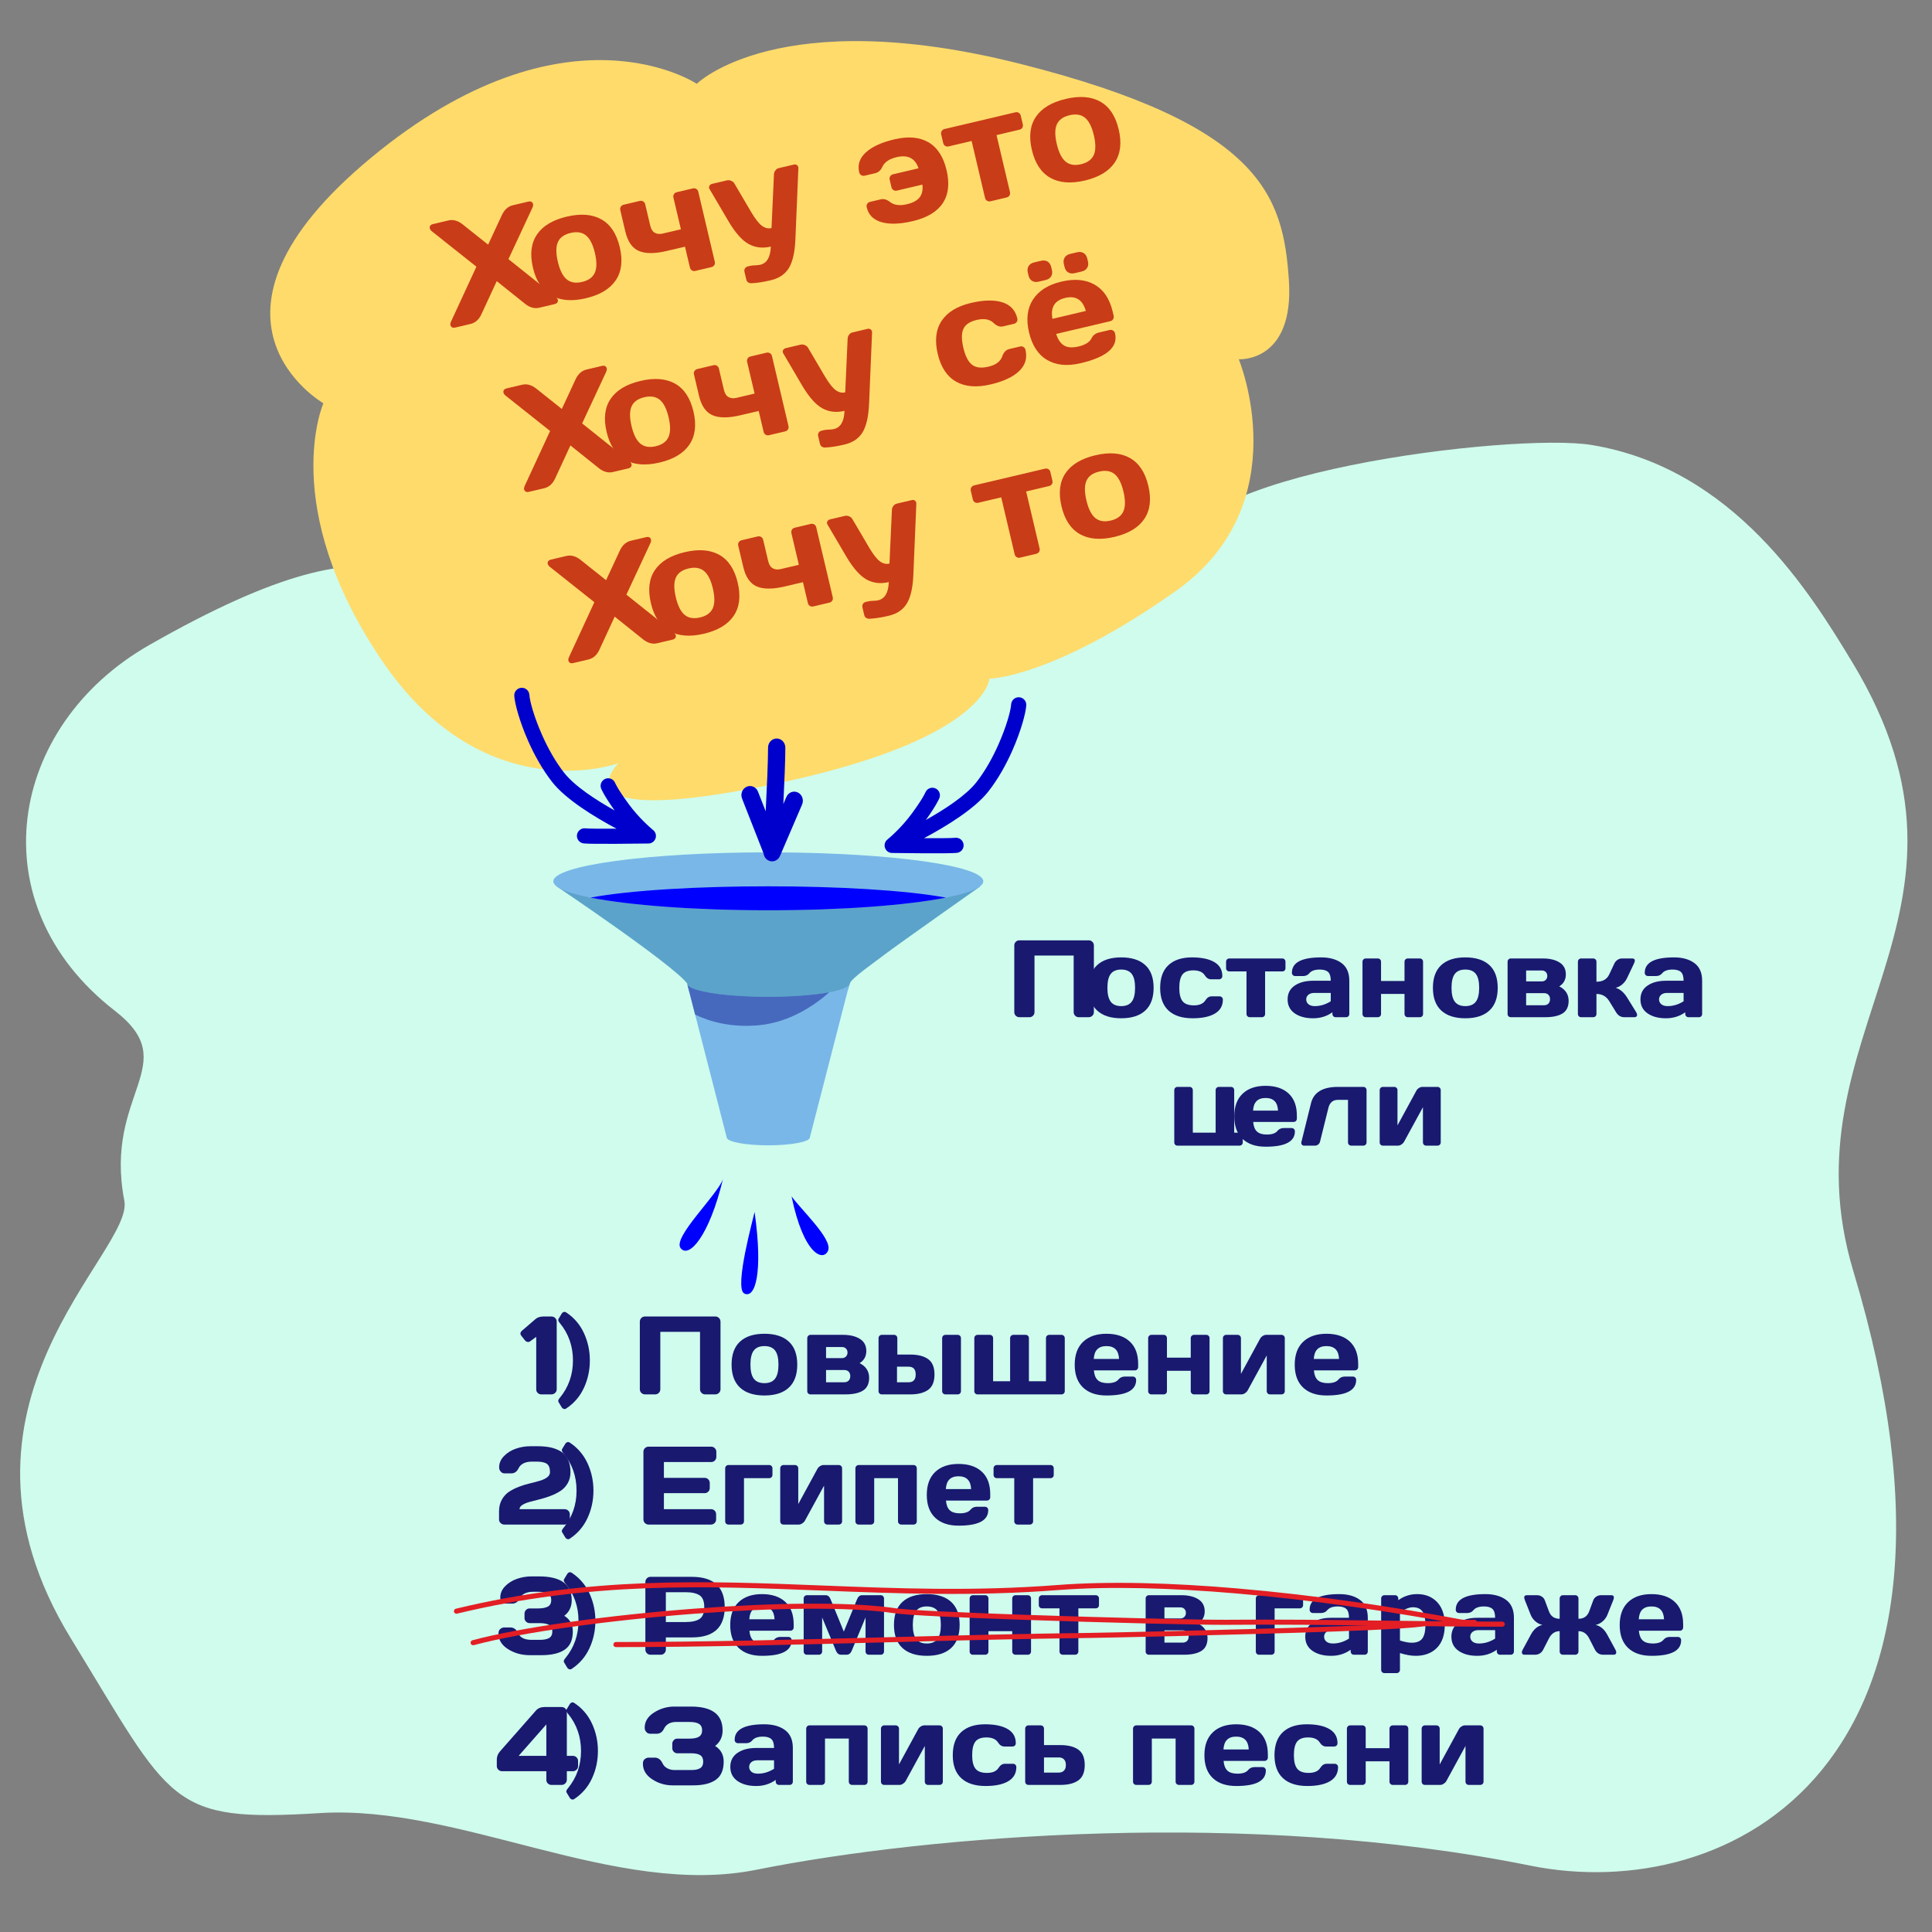 <?xml version="1.0" encoding="UTF-8" standalone="no"?>
<!DOCTYPE svg PUBLIC "-//W3C//DTD SVG 1.1//EN" "http://www.w3.org/Graphics/SVG/1.1/DTD/svg11.dtd">
<svg width="550px" height="550px" version="1.1" xmlns="http://www.w3.org/2000/svg" xmlns:xlink="http://www.w3.org/1999/xlink" xml:space="preserve" xmlns:serif="http://www.serif.com/" style="fill-rule:evenodd;clip-rule:evenodd;stroke-linejoin:round;stroke-miterlimit:2;">
    <rect width="100%" height="100%" fill="#808080" stroke="none"/>
    <g id="Слой_x0020_1">
        <path d="M336.269,158.848C314.488,160.006 190.298,117.547 184.093,156.275C181.669,171.409 162.476,170.252 143.694,171.312C116.956,172.821 117.761,140.619 42.441,183.656C2.359,206.56 -6.556,257.316 32.721,287.767C52.452,303.064 29.447,311.103 35.396,341.824C38.24,356.513 -20.666,399.848 20.235,466.522C49.037,513.473 47.984,518.826 91.006,516.15C131.06,513.659 175.213,540.315 215.307,532.286C264.557,522.422 355.857,514.943 435.645,531.108C491.93,542.512 570.129,503.336 527.625,361.941C507.079,293.591 571.188,260.958 527.268,188.467C515.404,168.885 493.725,133.372 453.069,126.673C431.096,123.053 331.441,134.952 336.269,158.848Z" style="fill:#cffced;"/>
        <path d="M92.063,114.802C92.063,114.802 50.221,90.751 105.706,44.849C161.191,-1.054 198.349,23.855 198.349,23.855C198.349,23.855 221.587,0.808 290.453,18.18C359.319,35.551 365.269,55.905 366.91,79.618C368.551,103.33 352.653,102.276 352.653,102.276C352.653,102.276 369.76,143.444 334.77,168.208C299.78,192.973 281.669,193.223 281.669,193.223C281.669,193.223 280.752,210.933 218.968,223.494C157.184,236.054 176.027,217.293 176.027,217.293C176.027,217.293 137.72,231.209 108.427,187.609C79.135,144.01 92.063,114.802 92.063,114.802Z" style="fill:#ffdb6b;"/>
        <g>
            <g>
                <g>
                    <path d="M128.388,92.908C128.321,92.809 128.268,92.706 128.229,92.6C128.158,92.301 128.223,91.933 128.422,91.497L135.625,75.919L123.009,65.902C122.639,65.615 122.418,65.315 122.344,65.002C122.315,64.879 122.308,64.758 122.323,64.64C122.38,64.209 122.687,63.928 123.246,63.796L127.642,62.759C129.005,62.437 130.351,62.803 131.678,63.857L138.959,69.65L142.883,61.213C143.589,59.694 144.629,58.765 146.003,58.427L150.398,57.39C150.957,57.258 151.358,57.372 151.602,57.732C151.668,57.831 151.716,57.942 151.745,58.065C151.816,58.365 151.751,58.733 151.552,59.168L144.744,73.768L158.15,84.484C158.52,84.77 158.742,85.071 158.816,85.384C158.845,85.507 158.844,85.622 158.812,85.731C158.755,86.161 158.447,86.442 157.888,86.574L153.533,87.602C152.17,87.923 150.833,87.563 149.522,86.519L141.41,80.037L137.05,89.462C136.344,90.981 135.309,91.901 133.946,92.223L129.591,93.25C129.032,93.382 128.631,93.268 128.388,92.908Z" style="fill:#c93c18;fill-rule:nonzero;"/>
                    <path d="M156.951,84.119C154.362,82.658 152.616,80.016 151.714,76.192C150.812,72.369 151.193,69.228 152.858,66.771C154.523,64.313 157.349,62.614 161.336,61.673C165.323,60.732 168.611,60.989 171.198,62.444C173.786,63.898 175.531,66.537 176.433,70.36C177.335,74.184 176.955,77.328 175.291,79.792C173.628,82.257 170.803,83.959 166.816,84.9C162.829,85.84 159.541,85.58 156.951,84.119ZM158.825,68.913C158.24,70.217 158.234,72.082 158.806,74.508C159.379,76.934 160.219,78.607 161.328,79.525C162.437,80.443 163.901,80.688 165.721,80.258C167.541,79.829 168.745,78.955 169.333,77.636C169.921,76.318 169.929,74.445 169.357,72.019C168.784,69.593 167.942,67.928 166.829,67.025C165.717,66.122 164.251,65.885 162.431,66.314C160.611,66.744 159.409,67.61 158.825,68.913Z" style="fill:#c93c18;fill-rule:nonzero;"/>
                    <path d="M176.586,59.845C176.499,59.477 176.547,59.146 176.729,58.851C176.911,58.556 177.186,58.365 177.554,58.278L182.114,57.203C182.482,57.116 182.813,57.164 183.108,57.346C183.403,57.528 183.594,57.803 183.68,58.171L185.104,64.203C185.348,65.239 185.788,65.93 186.424,66.276C187.059,66.623 187.8,66.696 188.645,66.497L193.838,65.272L191.716,56.276C191.629,55.908 191.677,55.576 191.859,55.281C192.041,54.986 192.31,54.797 192.664,54.714L197.223,53.638C197.591,53.551 197.923,53.599 198.218,53.781C198.512,53.963 198.703,54.239 198.79,54.607L203.484,74.501C203.57,74.869 203.522,75.197 203.338,75.485C203.154,75.773 202.878,75.96 202.51,76.047L197.951,77.122C197.583,77.209 197.255,77.161 196.967,76.977C196.679,76.793 196.493,76.524 196.409,76.17L195.006,70.22L189.812,71.445C186.405,72.249 183.757,72.248 181.868,71.441C179.98,70.635 178.694,68.78 178.009,65.877L176.586,59.845Z" style="fill:#c93c18;fill-rule:nonzero;"/>
                    <path d="M201.99,53.808C201.924,53.709 201.879,53.612 201.857,53.516C201.812,53.325 201.838,53.132 201.936,52.936C202.082,52.643 202.324,52.449 202.662,52.355L206.935,51.347C207.331,51.253 207.74,51.297 208.164,51.478C208.588,51.658 208.901,51.933 209.103,52.303L213.827,60.34C214.997,62.309 216.022,63.621 216.903,64.276C217.785,64.932 218.696,65.149 219.636,64.927L220.328,49.655C220.344,49.234 220.481,48.852 220.738,48.511C220.996,48.17 221.322,47.952 221.718,47.859L226.032,46.841C226.373,46.761 226.669,46.828 226.921,47.042C227.099,47.187 227.212,47.361 227.26,47.566C227.28,47.648 227.287,47.739 227.282,47.841L226.431,68.202C226.274,71.807 225.661,74.499 224.591,76.277C223.521,78.054 221.8,79.223 219.429,79.782C217.357,80.271 215.552,80.553 214.016,80.628C213.635,80.66 213.301,80.584 213.013,80.4C212.725,80.216 212.544,79.968 212.47,79.654L211.939,77.405C211.852,77.037 211.897,76.707 212.072,76.413C212.248,76.12 212.519,75.93 212.887,75.843L213.644,75.665C213.957,75.591 214.411,75.545 215.004,75.527C215.597,75.51 216.063,75.461 216.404,75.38C218.326,74.927 219.336,73.2 219.434,70.198C217.116,70.745 215.016,70.503 213.132,69.472C211.249,68.442 209.327,66.273 207.367,62.965L201.99,53.808Z" style="fill:#c93c18;fill-rule:nonzero;"/>
                    <path d="M246.736,59.03C246.649,58.662 246.697,58.33 246.879,58.035C247.061,57.741 247.33,57.551 247.684,57.468L250.751,56.744C251.61,56.542 252.499,56.806 253.42,57.539C254.577,58.417 256.171,58.617 258.202,58.137C259.906,57.735 261.108,57.081 261.808,56.175C262.508,55.269 262.766,54.061 262.582,52.55L255.344,54.257C254.976,54.344 254.645,54.297 254.35,54.114C254.055,53.932 253.864,53.657 253.778,53.289L253.276,51.163C253.189,50.794 253.238,50.466 253.421,50.178C253.605,49.89 253.881,49.703 254.249,49.616L261.487,47.909C260.523,45.042 258.446,43.985 255.257,44.738C253.212,45.22 251.874,46.104 251.242,47.39C250.759,48.454 250.081,49.089 249.209,49.294L246.163,50.013C245.795,50.1 245.463,50.052 245.168,49.87C244.874,49.688 244.683,49.413 244.596,49.045C244.088,46.891 244.718,45.005 246.488,43.386C248.257,41.767 250.954,40.53 254.58,39.674C258.519,38.745 261.761,39.02 264.304,40.499C266.847,41.978 268.57,44.63 269.472,48.453C270.374,52.276 270.009,55.409 268.377,57.852C266.744,60.295 263.904,61.994 259.856,62.949C256.23,63.805 253.264,63.904 250.957,63.246C248.651,62.589 247.244,61.183 246.736,59.03Z" style="fill:#c93c18;fill-rule:nonzero;"/>
                    <path d="M268.513,40.726L267.938,38.293C267.852,37.925 267.899,37.593 268.082,37.298C268.264,37.003 268.539,36.813 268.907,36.726L289.046,31.974C289.414,31.888 289.742,31.936 290.03,32.12C290.318,32.304 290.506,32.58 290.593,32.948L291.167,35.381C291.254,35.749 291.208,36.076 291.031,36.363C290.854,36.649 290.582,36.836 290.214,36.922L283.691,38.461L287.517,54.675C287.604,55.043 287.555,55.371 287.371,55.659C287.187,55.947 286.911,56.134 286.543,56.221L281.984,57.297C281.616,57.384 281.284,57.336 280.99,57.154C280.695,56.971 280.506,56.703 280.422,56.349L276.597,40.135L270.074,41.674C269.706,41.761 269.376,41.716 269.083,41.541C268.789,41.365 268.599,41.094 268.513,40.726Z" style="fill:#c93c18;fill-rule:nonzero;"/>
                    <path d="M298.99,50.608C296.4,49.147 294.654,46.505 293.752,42.681C292.85,38.858 293.232,35.717 294.897,33.26C296.562,30.802 299.388,29.103 303.375,28.162C307.362,27.222 310.649,27.479 313.237,28.933C315.825,30.387 317.57,33.026 318.472,36.849C319.374,40.673 318.993,43.817 317.33,46.281C315.666,48.746 312.841,50.448 308.854,51.389C304.867,52.33 301.579,52.069 298.99,50.608ZM300.863,35.403C300.278,36.706 300.272,38.571 300.845,40.997C301.417,43.424 302.258,45.096 303.367,46.014C304.475,46.933 305.94,47.177 307.759,46.748C309.579,46.318 310.783,45.444 311.371,44.126C311.959,42.807 311.967,40.935 311.395,38.508C310.823,36.082 309.98,34.417 308.868,33.514C307.755,32.611 306.289,32.374 304.47,32.804C302.65,33.233 301.448,34.099 300.863,35.403Z" style="fill:#c93c18;fill-rule:nonzero;"/>
                </g>
            </g>
        </g>
        <g>
            <g>
                <g>
                    <path d="M149.365,139.678C149.298,139.579 149.245,139.476 149.206,139.37C149.135,139.071 149.2,138.703 149.399,138.267L156.602,122.689L143.986,112.672C143.616,112.385 143.395,112.085 143.321,111.772C143.292,111.649 143.285,111.528 143.3,111.41C143.357,110.979 143.664,110.698 144.223,110.566L148.619,109.529C149.982,109.207 151.328,109.573 152.655,110.627L159.936,116.42L163.86,107.983C164.566,106.464 165.606,105.535 166.98,105.197L171.376,104.16C171.934,104.028 172.335,104.142 172.579,104.502C172.645,104.601 172.693,104.712 172.722,104.835C172.793,105.135 172.728,105.503 172.529,105.938L165.721,120.538L179.127,131.254C179.497,131.54 179.719,131.841 179.793,132.154C179.822,132.277 179.821,132.392 179.789,132.501C179.732,132.931 179.424,133.212 178.865,133.344L174.51,134.372C173.147,134.693 171.81,134.333 170.499,133.289L162.387,126.807L158.027,136.232C157.321,137.751 156.286,138.671 154.923,138.993L150.568,140.02C150.009,140.152 149.608,140.038 149.365,139.678Z" style="fill:#c93c18;fill-rule:nonzero;"/>
                    <path d="M177.928,130.889C175.339,129.428 173.593,126.786 172.691,122.962C171.789,119.139 172.17,115.998 173.835,113.541C175.5,111.083 178.326,109.384 182.313,108.443C186.3,107.502 189.588,107.759 192.175,109.214C194.763,110.668 196.508,113.307 197.41,117.13C198.312,120.954 197.932,124.098 196.268,126.562C194.605,129.027 191.78,130.729 187.793,131.67C183.806,132.61 180.518,132.35 177.928,130.889ZM179.802,115.683C179.217,116.987 179.211,118.852 179.783,121.278C180.356,123.704 181.196,125.377 182.305,126.295C183.414,127.213 184.878,127.458 186.698,127.028C188.518,126.599 189.722,125.725 190.31,124.406C190.898,123.088 190.906,121.215 190.334,118.789C189.761,116.363 188.919,114.698 187.806,113.795C186.694,112.892 185.228,112.655 183.408,113.084C181.589,113.514 180.386,114.38 179.802,115.683Z" style="fill:#c93c18;fill-rule:nonzero;"/>
                    <path d="M197.563,106.615C197.476,106.247 197.524,105.916 197.706,105.621C197.888,105.326 198.163,105.135 198.531,105.048L203.091,103.973C203.459,103.886 203.79,103.934 204.085,104.116C204.38,104.298 204.571,104.573 204.658,104.941L206.081,110.973C206.325,112.009 206.765,112.7 207.401,113.046C208.036,113.393 208.777,113.466 209.622,113.267L214.815,112.042L212.693,103.046C212.606,102.678 212.654,102.346 212.836,102.051C213.018,101.756 213.287,101.567 213.641,101.484L218.2,100.408C218.568,100.321 218.9,100.369 219.195,100.551C219.49,100.733 219.68,101.009 219.767,101.377L224.461,121.271C224.548,121.639 224.499,121.967 224.315,122.255C224.131,122.543 223.855,122.73 223.487,122.817L218.928,123.892C218.56,123.979 218.232,123.931 217.944,123.747C217.656,123.563 217.47,123.294 217.386,122.94L215.983,116.99L210.789,118.215C207.382,119.019 204.734,119.018 202.846,118.211C200.957,117.405 199.671,115.55 198.986,112.647L197.563,106.615Z" style="fill:#c93c18;fill-rule:nonzero;"/>
                    <path d="M222.968,100.578C222.901,100.479 222.856,100.382 222.834,100.286C222.789,100.095 222.815,99.902 222.913,99.706C223.059,99.413 223.302,99.219 223.639,99.125L227.912,98.117C228.308,98.023 228.717,98.067 229.141,98.248C229.565,98.428 229.878,98.703 230.08,99.073L234.804,107.11C235.974,109.079 236.999,110.391 237.88,111.046C238.762,111.702 239.673,111.919 240.613,111.697L241.305,96.425C241.321,96.004 241.458,95.622 241.715,95.281C241.973,94.94 242.299,94.722 242.695,94.629L247.009,93.611C247.35,93.531 247.646,93.598 247.898,93.812C248.076,93.957 248.189,94.131 248.237,94.336C248.257,94.418 248.264,94.509 248.259,94.611L247.408,114.972C247.251,118.577 246.638,121.269 245.568,123.047C244.498,124.824 242.777,125.993 240.406,126.552C238.334,127.041 236.53,127.323 234.993,127.398C234.612,127.43 234.278,127.354 233.99,127.17C233.702,126.986 233.521,126.738 233.447,126.424L232.916,124.175C232.829,123.807 232.874,123.477 233.049,123.183C233.225,122.89 233.496,122.7 233.864,122.613L234.621,122.435C234.934,122.361 235.388,122.315 235.981,122.297C236.574,122.28 237.041,122.231 237.381,122.15C239.303,121.697 240.313,119.97 240.411,116.968C238.093,117.515 235.993,117.273 234.11,116.242C232.226,115.212 230.304,113.043 228.344,109.735L222.968,100.578Z" style="fill:#c93c18;fill-rule:nonzero;"/>
                    <path d="M266.954,100.755C266.051,96.925 266.424,93.779 268.073,91.318C269.723,88.857 272.484,87.169 276.355,86.256C280.008,85.394 282.991,85.324 285.305,86.044C287.619,86.764 289.053,88.297 289.606,90.641C289.693,91.009 289.644,91.337 289.46,91.625C289.276,91.913 289,92.101 288.632,92.187L285.586,92.906C284.659,93.125 283.758,92.812 282.882,91.968C281.776,90.877 280.16,90.582 278.033,91.083C276.084,91.543 274.827,92.39 274.262,93.624C273.697,94.859 273.694,96.661 274.254,99.033C274.807,101.378 275.626,102.976 276.712,103.828C277.798,104.679 279.357,104.866 281.388,104.386C283.514,103.885 284.828,102.898 285.33,101.427C285.733,100.268 286.397,99.578 287.324,99.36L290.371,98.641C290.739,98.554 291.07,98.602 291.365,98.784C291.66,98.966 291.849,99.235 291.933,99.589C292.486,101.934 291.892,103.944 290.151,105.621C288.409,107.298 285.712,108.568 282.059,109.43C278.066,110.372 274.774,110.113 272.184,108.651C269.595,107.19 267.852,104.558 266.954,100.755Z" style="fill:#c93c18;fill-rule:nonzero;"/>
                    <path d="M298.121,102.489C295.552,100.994 293.826,98.376 292.944,94.634C292.061,90.893 292.439,87.768 294.077,85.259C295.716,82.75 298.402,81.055 302.137,80.173C305.899,79.286 309.06,79.572 311.621,81.033C314.182,82.494 315.893,85.051 316.755,88.704L317.03,89.869C317.116,90.237 317.069,90.569 316.887,90.864C316.704,91.158 316.429,91.349 316.061,91.436L300.665,95.068C301.197,96.713 301.965,97.819 302.97,98.388C303.975,98.957 305.329,99.04 307.033,98.638C308.955,98.185 310.183,97.413 310.717,96.323C311.133,95.462 311.83,94.909 312.808,94.664L315.854,93.945C316.223,93.858 316.554,93.906 316.849,94.088C317.144,94.271 317.334,94.546 317.421,94.914C318.344,98.826 315.076,101.655 307.617,103.4C303.855,104.288 300.689,103.984 298.121,102.489ZM292.785,78.408L292.597,77.611C292.426,76.889 292.502,76.266 292.825,75.744C293.148,75.222 293.671,74.875 294.393,74.705L296.356,74.242C297.078,74.071 297.7,74.144 298.221,74.46C298.741,74.776 299.088,75.302 299.262,76.038L299.45,76.836C299.621,77.558 299.547,78.176 299.229,78.69C298.912,79.204 298.385,79.548 297.649,79.721L295.686,80.184C294.964,80.355 294.342,80.282 293.821,79.966C293.301,79.65 292.955,79.131 292.785,78.408ZM299.607,90.764L309.114,88.521C308.219,85.336 306.261,84.1 303.242,84.812C300.223,85.525 299.011,87.508 299.607,90.764ZM303.049,75.987L302.861,75.189C302.69,74.467 302.766,73.845 303.089,73.322C303.412,72.8 303.935,72.454 304.657,72.283L306.62,71.82C307.342,71.65 307.964,71.723 308.485,72.039C309.005,72.355 309.352,72.881 309.526,73.617L309.714,74.414C309.885,75.137 309.808,75.756 309.483,76.271C309.159,76.786 308.635,77.129 307.913,77.3L305.95,77.763C305.227,77.933 304.606,77.861 304.085,77.545C303.565,77.228 303.219,76.709 303.049,75.987Z" style="fill:#c93c18;fill-rule:nonzero;"/>
                </g>
            </g>
        </g>
        <g>
            <g>
                <g>
                    <path d="M161.967,188.423C161.9,188.324 161.847,188.221 161.808,188.116C161.737,187.816 161.802,187.448 162.001,187.012L169.204,171.434L156.588,161.417C156.219,161.13 155.997,160.83 155.923,160.517C155.894,160.394 155.887,160.273 155.902,160.155C155.959,159.724 156.266,159.443 156.825,159.311L161.221,158.274C162.584,157.952 163.93,158.318 165.257,159.372L172.538,165.165L176.462,156.729C177.168,155.209 178.208,154.28 179.582,153.942L183.978,152.905C184.536,152.773 184.937,152.887 185.181,153.247C185.247,153.346 185.295,153.457 185.324,153.58C185.395,153.88 185.33,154.248 185.131,154.683L178.323,169.283L191.73,179.999C192.099,180.286 192.321,180.586 192.395,180.899C192.424,181.022 192.423,181.137 192.391,181.246C192.334,181.676 192.026,181.958 191.467,182.089L187.112,183.117C185.749,183.438 184.412,183.078 183.101,182.034L174.989,175.552L170.629,184.977C169.923,186.496 168.888,187.416 167.525,187.738L163.17,188.766C162.611,188.897 162.21,188.783 161.967,188.423Z" style="fill:#c93c18;fill-rule:nonzero;"/>
                    <path d="M190.531,179.634C187.942,178.173 186.196,175.53 185.294,171.707C184.392,167.884 184.773,164.743 186.438,162.285C188.103,159.828 190.929,158.129 194.916,157.188C198.903,156.247 202.191,156.504 204.778,157.958C207.366,159.413 209.111,162.052 210.013,165.875C210.915,169.698 210.535,172.842 208.871,175.307C207.208,177.771 204.383,179.474 200.396,180.415C196.409,181.355 193.121,181.095 190.531,179.634ZM192.405,164.428C191.82,165.732 191.814,167.597 192.386,170.023C192.959,172.449 193.799,174.122 194.908,175.04C196.017,175.958 197.481,176.203 199.301,175.773C201.121,175.344 202.325,174.47 202.913,173.151C203.501,171.833 203.509,169.96 202.937,167.534C202.364,165.108 201.522,163.443 200.409,162.54C199.297,161.637 197.831,161.4 196.011,161.829C194.192,162.259 192.989,163.125 192.405,164.428Z" style="fill:#c93c18;fill-rule:nonzero;"/>
                    <path d="M210.166,155.36C210.079,154.992 210.127,154.661 210.309,154.366C210.491,154.071 210.766,153.88 211.134,153.793L215.694,152.718C216.062,152.631 216.393,152.679 216.688,152.861C216.983,153.043 217.174,153.318 217.261,153.686L218.684,159.718C218.928,160.754 219.368,161.445 220.004,161.791C220.64,162.138 221.38,162.211 222.225,162.012L227.418,160.787L225.296,151.79C225.209,151.422 225.257,151.091 225.439,150.796C225.621,150.501 225.89,150.312 226.244,150.229L230.803,149.153C231.171,149.066 231.503,149.114 231.798,149.296C232.093,149.478 232.283,149.753 232.37,150.121L237.064,170.015C237.151,170.383 237.102,170.711 236.918,170.999C236.734,171.287 236.458,171.475 236.09,171.562L231.531,172.637C231.163,172.724 230.835,172.676 230.547,172.492C230.259,172.308 230.073,172.039 229.989,171.684L228.586,165.735L223.392,166.96C219.985,167.764 217.337,167.763 215.449,166.956C213.56,166.15 212.274,164.295 211.589,161.392L210.166,155.36Z" style="fill:#c93c18;fill-rule:nonzero;"/>
                    <path d="M235.571,149.323C235.504,149.224 235.459,149.126 235.437,149.031C235.392,148.84 235.418,148.647 235.516,148.451C235.662,148.158 235.905,147.964 236.242,147.87L240.515,146.862C240.911,146.768 241.32,146.812 241.744,146.993C242.168,147.173 242.481,147.448 242.683,147.818L247.407,155.855C248.577,157.824 249.602,159.136 250.483,159.791C251.365,160.447 252.276,160.664 253.216,160.442L253.908,145.17C253.924,144.749 254.061,144.367 254.318,144.026C254.576,143.685 254.902,143.467 255.298,143.374L259.612,142.356C259.953,142.276 260.249,142.343 260.501,142.557C260.679,142.702 260.792,142.876 260.84,143.081C260.86,143.163 260.867,143.254 260.862,143.356L260.011,163.717C259.854,167.322 259.241,170.014 258.171,171.791C257.101,173.569 255.38,174.738 253.009,175.297C250.937,175.786 249.133,176.068 247.596,176.143C247.215,176.175 246.881,176.099 246.593,175.915C246.305,175.731 246.124,175.483 246.05,175.169L245.519,172.92C245.432,172.552 245.477,172.221 245.652,171.928C245.828,171.635 246.099,171.445 246.467,171.358L247.224,171.18C247.537,171.106 247.991,171.06 248.584,171.042C249.177,171.025 249.644,170.976 249.984,170.895C251.906,170.442 252.916,168.714 253.014,165.713C250.696,166.259 248.596,166.018 246.713,164.987C244.829,163.956 242.907,161.787 240.947,158.48L235.571,149.323Z" style="fill:#c93c18;fill-rule:nonzero;"/>
                    <path d="M276.944,142.174L276.37,139.741C276.283,139.373 276.331,139.041 276.513,138.746C276.695,138.452 276.971,138.261 277.339,138.174L297.478,133.423C297.846,133.336 298.174,133.384 298.462,133.568C298.75,133.752 298.937,134.028 299.024,134.396L299.598,136.829C299.685,137.197 299.64,137.524 299.463,137.811C299.286,138.097 299.013,138.284 298.645,138.371L292.123,139.909L295.948,156.123C296.035,156.491 295.987,156.819 295.803,157.107C295.619,157.395 295.343,157.582 294.975,157.669L290.415,158.745C290.047,158.832 289.716,158.784 289.421,158.602C289.126,158.42 288.937,158.151 288.853,157.797L285.028,141.583L278.506,143.122C278.138,143.209 277.807,143.164 277.514,142.989C277.221,142.814 277.031,142.542 276.944,142.174Z" style="fill:#c93c18;fill-rule:nonzero;"/>
                    <path d="M307.421,152.056C304.832,150.595 303.086,147.953 302.184,144.13C301.282,140.306 301.663,137.166 303.328,134.708C304.993,132.25 307.819,130.551 311.806,129.61C315.793,128.67 319.08,128.927 321.668,130.381C324.256,131.835 326.001,134.474 326.903,138.298C327.805,142.121 327.425,145.265 325.761,147.729C324.098,150.194 321.273,151.897 317.286,152.837C313.299,153.778 310.011,153.518 307.421,152.056ZM309.295,136.851C308.71,138.154 308.704,140.019 309.276,142.445C309.849,144.872 310.689,146.544 311.798,147.462C312.907,148.381 314.371,148.625 316.191,148.196C318.011,147.767 319.215,146.893 319.803,145.574C320.391,144.255 320.399,142.383 319.826,139.956C319.254,137.53 318.412,135.865 317.299,134.962C316.187,134.059 314.721,133.822 312.901,134.252C311.081,134.681 309.879,135.547 309.295,136.851Z" style="fill:#c93c18;fill-rule:nonzero;"/>
                </g>
            </g>
        </g>
        <g>
            <g>
                <path d="M288.746,288.143L288.746,269.146C288.746,268.749 288.883,268.409 289.158,268.124C289.433,267.839 289.768,267.697 290.165,267.697L309.97,267.697C310.367,267.697 310.705,267.839 310.985,268.124C311.265,268.409 311.405,268.749 311.405,269.146L311.405,288.143C311.405,288.539 311.26,288.878 310.97,289.157C310.68,289.437 310.336,289.577 309.94,289.577L307.102,289.577C306.705,289.577 306.364,289.437 306.079,289.157C305.795,288.878 305.652,288.539 305.652,288.143L305.652,272.015L294.498,272.015L294.498,288.143C294.498,288.539 294.358,288.878 294.079,289.157C293.799,289.437 293.461,289.577 293.064,289.577L290.195,289.577C289.799,289.577 289.458,289.437 289.173,289.157C288.888,288.878 288.746,288.539 288.746,288.143Z" style="fill:#191970;fill-rule:nonzero;"/>
                <path d="M312.344,287.685C310.757,286.22 309.964,284.061 309.964,281.208C309.964,278.355 310.757,276.198 312.344,274.738C313.931,273.279 316.212,272.549 319.187,272.549C322.163,272.549 324.444,273.279 326.031,274.738C327.618,276.198 328.411,278.355 328.411,281.208C328.411,284.061 327.618,286.22 326.031,287.685C324.444,289.15 322.163,289.882 319.187,289.882C316.212,289.882 313.931,289.15 312.344,287.685ZM316.204,277.248C315.574,278.072 315.258,279.39 315.258,281.2C315.258,283.011 315.574,284.333 316.204,285.167C316.835,286.001 317.829,286.419 319.187,286.419C320.545,286.419 321.542,286.001 322.178,285.167C322.814,284.333 323.132,283.011 323.132,281.2C323.132,279.39 322.814,278.072 322.178,277.248C321.542,276.424 320.545,276.012 319.187,276.012C317.829,276.012 316.835,276.424 316.204,277.248Z" style="fill:#191970;fill-rule:nonzero;"/>
                <path d="M330.273,281.231C330.273,278.372 331.061,276.211 332.638,274.746C334.214,273.281 336.447,272.549 339.336,272.549C342.062,272.549 344.183,272.996 345.699,273.891C347.214,274.787 347.972,276.109 347.972,277.859C347.972,278.133 347.883,278.357 347.705,278.53C347.527,278.703 347.301,278.789 347.026,278.789L344.753,278.789C344.061,278.789 343.476,278.418 342.998,277.676C342.398,276.719 341.304,276.241 339.717,276.241C338.263,276.241 337.233,276.63 336.628,277.409C336.022,278.187 335.72,279.461 335.72,281.231C335.72,282.98 336.033,284.247 336.658,285.03C337.284,285.813 338.354,286.205 339.87,286.205C341.457,286.205 342.55,285.727 343.151,284.771C343.629,284.018 344.214,283.642 344.905,283.642L347.179,283.642C347.453,283.642 347.68,283.731 347.858,283.909C348.036,284.087 348.125,284.308 348.125,284.572C348.125,286.322 347.369,287.644 345.859,288.539C344.348,289.435 342.23,289.882 339.504,289.882C336.523,289.882 334.24,289.15 332.653,287.685C331.066,286.22 330.273,284.069 330.273,281.231Z" style="fill:#191970;fill-rule:nonzero;"/>
                <path d="M349.04,275.616L349.04,273.8C349.04,273.525 349.129,273.299 349.307,273.121C349.485,272.943 349.712,272.854 349.986,272.854L365.016,272.854C365.29,272.854 365.514,272.943 365.687,273.121C365.86,273.299 365.946,273.525 365.946,273.8L365.946,275.616C365.946,275.89 365.86,276.114 365.687,276.287C365.514,276.46 365.29,276.546 365.016,276.546L360.148,276.546L360.148,288.646C360.148,288.921 360.059,289.145 359.881,289.318C359.703,289.491 359.477,289.577 359.202,289.577L355.8,289.577C355.525,289.577 355.299,289.488 355.121,289.31C354.943,289.132 354.854,288.911 354.854,288.646L354.854,276.546L349.986,276.546C349.712,276.546 349.485,276.46 349.307,276.287C349.129,276.114 349.04,275.89 349.04,275.616Z" style="fill:#191970;fill-rule:nonzero;"/>
                <path d="M368.571,288.478C367.228,287.543 366.557,286.22 366.557,284.511C366.557,282.802 367.231,281.49 368.579,280.575C369.926,279.659 371.663,279.201 373.789,279.201L378.84,279.201C378.84,278.011 378.591,277.182 378.092,276.714C377.594,276.246 376.805,276.012 375.727,276.012C374.313,276.012 373.321,276.358 372.752,277.05C372.314,277.589 371.729,277.859 370.997,277.859L368.723,277.859C368.449,277.859 368.222,277.77 368.044,277.592C367.866,277.414 367.777,277.192 367.777,276.928C367.777,274.008 370.549,272.549 376.093,272.549C378.514,272.549 380.457,273.09 381.922,274.174C383.387,275.257 384.119,276.933 384.119,279.201L384.119,288.646C384.119,288.921 384.033,289.145 383.86,289.318C383.687,289.491 383.463,289.577 383.188,289.577L380.243,289.577C379.969,289.577 379.745,289.488 379.572,289.31C379.399,289.132 379.313,288.911 379.313,288.646L379.313,288.173C377.706,289.323 375.864,289.892 373.789,289.882C371.663,289.882 369.924,289.414 368.571,288.478ZM371.851,284.511C371.851,285.071 372.065,285.528 372.492,285.884C372.92,286.241 373.525,286.419 374.308,286.419C375.875,286.419 377.385,285.961 378.84,285.045L378.84,282.665L374.155,282.665C373.443,282.665 372.881,282.838 372.469,283.184C372.057,283.53 371.851,283.972 371.851,284.511Z" style="fill:#191970;fill-rule:nonzero;"/>
                <path d="M387.873,288.646L387.873,273.8C387.873,273.525 387.962,273.299 388.14,273.121C388.318,272.943 388.539,272.854 388.803,272.854L392.221,272.854C392.496,272.854 392.72,272.943 392.893,273.121C393.066,273.299 393.152,273.525 393.152,273.8L393.152,279.262L399.835,279.262L399.835,273.8C399.835,273.525 399.924,273.299 400.102,273.121C400.28,272.943 400.507,272.854 400.781,272.854L404.184,272.854C404.458,272.854 404.682,272.943 404.855,273.121C405.028,273.299 405.115,273.525 405.115,273.8L405.115,288.646C405.115,288.921 405.028,289.145 404.855,289.318C404.682,289.491 404.458,289.577 404.184,289.577L400.781,289.577C400.507,289.577 400.28,289.488 400.102,289.31C399.924,289.132 399.835,288.911 399.835,288.646L399.835,282.955L393.152,282.955L393.152,288.646C393.152,288.921 393.063,289.145 392.885,289.318C392.707,289.491 392.486,289.577 392.221,289.577L388.803,289.577C388.529,289.577 388.305,289.491 388.132,289.318C387.959,289.145 387.873,288.921 387.873,288.646Z" style="fill:#191970;fill-rule:nonzero;"/>
                <path d="M410.302,287.685C408.715,286.22 407.922,284.061 407.922,281.208C407.922,278.355 408.715,276.198 410.302,274.738C411.889,273.279 414.17,272.549 417.146,272.549C420.121,272.549 422.402,273.279 423.989,274.738C425.576,276.198 426.369,278.355 426.369,281.208C426.369,284.061 425.576,286.22 423.989,287.685C422.402,289.15 420.121,289.882 417.146,289.882C414.17,289.882 411.889,289.15 410.302,287.685ZM414.163,277.248C413.532,278.072 413.217,279.39 413.217,281.2C413.217,283.011 413.532,284.333 414.163,285.167C414.793,286.001 415.788,286.419 417.146,286.419C418.504,286.419 419.501,286.001 420.136,285.167C420.772,284.333 421.09,283.011 421.09,281.2C421.09,279.39 420.772,278.072 420.136,277.248C419.501,276.424 418.504,276.012 417.146,276.012C415.788,276.012 414.793,276.424 414.163,277.248Z" style="fill:#191970;fill-rule:nonzero;"/>
                <path d="M429.177,288.646L429.177,273.8C429.177,273.525 429.266,273.299 429.444,273.121C429.622,272.943 429.843,272.854 430.108,272.854L439.232,272.854C441.165,272.854 442.736,273.23 443.947,273.983C445.157,274.736 445.763,275.87 445.763,277.386C445.763,278.881 445.137,280.02 443.886,280.803C445.656,281.699 446.546,283.062 446.556,284.893C446.556,286.581 445.981,287.784 444.832,288.501C443.682,289.218 442.035,289.577 439.888,289.577L430.108,289.577C429.833,289.577 429.609,289.491 429.436,289.318C429.263,289.145 429.177,288.921 429.177,288.646ZM434.456,286.174L439.522,286.174C440.081,286.174 440.511,286.017 440.811,285.701C441.111,285.386 441.261,284.969 441.261,284.45C441.261,283.931 441.111,283.514 440.811,283.199C440.511,282.884 440.081,282.726 439.522,282.726L434.456,282.726L434.456,286.174ZM434.456,279.384L438.927,279.384C439.385,279.384 439.758,279.24 440.048,278.95C440.338,278.66 440.483,278.286 440.483,277.828C440.483,277.37 440.338,276.997 440.048,276.707C439.758,276.417 439.385,276.272 438.927,276.272L434.456,276.272L434.456,279.384Z" style="fill:#191970;fill-rule:nonzero;"/>
                <path d="M449.196,288.646L449.196,273.8C449.196,273.525 449.285,273.299 449.463,273.121C449.641,272.943 449.862,272.854 450.127,272.854L453.544,272.854C453.819,272.854 454.043,272.943 454.216,273.121C454.389,273.299 454.475,273.525 454.475,273.8L454.475,279.476C456.245,279.476 457.456,278.789 458.107,277.416L459.571,274.303C459.775,273.866 460.075,273.515 460.472,273.251C460.868,272.986 461.296,272.854 461.753,272.854L464.637,272.854C465.146,272.854 465.4,273.052 465.4,273.449C465.4,273.673 465.319,273.958 465.156,274.303L463.188,278.454C462.852,279.145 462.394,279.74 461.814,280.239C461.235,280.737 460.609,281.058 459.938,281.2C461.189,281.577 462.272,282.492 463.188,283.947L465.782,288.143C465.954,288.438 466.046,288.692 466.056,288.906C466.056,288.997 466.041,289.084 466.01,289.165C465.909,289.44 465.659,289.577 465.263,289.577L462.379,289.577C461.402,289.577 460.624,289.099 460.044,288.143L458.107,284.984C457.272,283.631 456.062,282.955 454.475,282.955L454.475,288.646C454.475,288.921 454.386,289.145 454.208,289.318C454.03,289.491 453.809,289.577 453.544,289.577L450.127,289.577C449.852,289.577 449.628,289.491 449.455,289.318C449.282,289.145 449.196,288.921 449.196,288.646Z" style="fill:#191970;fill-rule:nonzero;"/>
                <path d="M469.016,288.478C467.674,287.543 467.002,286.22 467.002,284.511C467.002,282.802 467.676,281.49 469.024,280.575C470.372,279.659 472.109,279.201 474.235,279.201L479.285,279.201C479.285,278.011 479.036,277.182 478.537,276.714C478.039,276.246 477.251,276.012 476.172,276.012C474.758,276.012 473.767,276.358 473.197,277.05C472.76,277.589 472.175,277.859 471.442,277.859L469.169,277.859C468.894,277.859 468.668,277.77 468.49,277.592C468.312,277.414 468.223,277.192 468.223,276.928C468.223,274.008 470.995,272.549 476.539,272.549C478.96,272.549 480.903,273.09 482.367,274.174C483.832,275.257 484.564,276.933 484.564,279.201L484.564,288.646C484.564,288.921 484.478,289.145 484.305,289.318C484.132,289.491 483.908,289.577 483.634,289.577L480.689,289.577C480.414,289.577 480.19,289.488 480.018,289.31C479.845,289.132 479.758,288.911 479.758,288.646L479.758,288.173C478.151,289.323 476.31,289.892 474.235,289.882C472.109,289.882 470.369,289.414 469.016,288.478ZM472.297,284.511C472.297,285.071 472.51,285.528 472.938,285.884C473.365,286.241 473.97,286.419 474.753,286.419C476.32,286.419 477.83,285.961 479.285,285.045L479.285,282.665L474.601,282.665C473.889,282.665 473.327,282.838 472.915,283.184C472.503,283.53 472.297,283.972 472.297,284.511Z" style="fill:#191970;fill-rule:nonzero;"/>
            </g>
        </g>
        <g>
            <g>
                <path d="M334.289,325.207L334.289,310.361C334.289,310.086 334.378,309.86 334.556,309.682C334.734,309.504 334.955,309.415 335.22,309.415L338.637,309.415C338.912,309.415 339.136,309.504 339.309,309.682C339.482,309.86 339.568,310.086 339.568,310.361L339.568,322.445L346.068,322.445L346.068,310.361C346.068,310.086 346.157,309.86 346.335,309.682C346.513,309.504 346.734,309.415 346.999,309.415L350.417,309.415C350.691,309.415 350.915,309.504 351.088,309.682C351.261,309.86 351.348,310.086 351.348,310.361L351.348,322.445L352.843,322.445C353.118,322.445 353.344,322.534 353.522,322.713C353.7,322.891 353.789,323.117 353.789,323.392L353.789,325.207C353.789,325.482 353.7,325.706 353.522,325.879C353.344,326.052 353.118,326.138 352.843,326.138L335.22,326.138C334.945,326.138 334.721,326.052 334.548,325.879C334.375,325.706 334.289,325.482 334.289,325.207Z" style="fill:#191970;fill-rule:nonzero;"/>
                <path d="M353.721,324.215C352.154,322.73 351.371,320.592 351.371,317.799C351.371,315.007 352.159,312.861 353.736,311.36C355.312,309.86 357.494,309.11 360.282,309.11C363.089,309.11 365.276,309.84 366.843,311.299C368.409,312.759 369.192,314.852 369.192,317.578L369.192,318.448C369.192,318.722 369.103,318.949 368.925,319.127C368.747,319.305 368.521,319.394 368.246,319.394L356.757,319.394C356.859,320.645 357.217,321.555 357.833,322.125C358.448,322.695 359.392,322.98 360.663,322.98C362.097,322.98 363.094,322.639 363.654,321.957C364.091,321.418 364.676,321.143 365.408,321.133L367.682,321.133C367.957,321.133 368.183,321.222 368.361,321.4C368.539,321.578 368.628,321.805 368.628,322.079C368.628,324.999 365.846,326.453 360.282,326.443C357.474,326.443 355.287,325.701 353.721,324.215ZM356.726,316.174L363.822,316.174C363.72,313.774 362.542,312.573 360.289,312.573C358.036,312.573 356.848,313.774 356.726,316.174Z" style="fill:#191970;fill-rule:nonzero;"/>
                <path d="M370.474,325.131L373.221,314.038C373.994,310.956 376.547,309.415 380.88,309.415L388.097,309.415C388.372,309.415 388.596,309.504 388.769,309.682C388.942,309.86 389.028,310.086 389.028,310.361L389.028,325.207C389.028,325.482 388.939,325.706 388.761,325.879C388.583,326.052 388.362,326.138 388.097,326.138L384.68,326.138C384.405,326.138 384.181,326.049 384.008,325.871C383.835,325.693 383.749,325.472 383.749,325.207L383.749,313.107L380.88,313.107C379.466,313.107 378.566,313.855 378.18,315.35L375.784,325.009C375.703,325.345 375.525,325.617 375.25,325.825C374.975,326.034 374.685,326.138 374.38,326.138L371.252,326.138C370.978,326.138 370.764,326.041 370.611,325.848C370.5,325.706 370.444,325.543 370.444,325.36C370.444,325.289 370.454,325.212 370.474,325.131Z" style="fill:#191970;fill-rule:nonzero;"/>
                <path d="M392.767,325.207L392.767,310.361C392.767,310.086 392.856,309.86 393.034,309.682C393.212,309.504 393.433,309.415 393.697,309.415L396.886,309.415C397.161,309.415 397.387,309.504 397.565,309.682C397.743,309.86 397.832,310.086 397.832,310.361L397.832,320.386L403.203,310.513C403.366,310.198 403.615,309.936 403.951,309.728C404.287,309.519 404.612,309.415 404.927,309.415L409.2,309.415C409.474,309.415 409.701,309.504 409.879,309.682C410.057,309.86 410.146,310.086 410.146,310.361L410.146,325.207C410.146,325.482 410.057,325.706 409.879,325.879C409.701,326.052 409.474,326.138 409.2,326.138L406.011,326.138C405.736,326.138 405.512,326.049 405.339,325.871C405.166,325.693 405.08,325.472 405.08,325.207L405.08,315.198L399.709,325.039C399.546,325.334 399.297,325.591 398.961,325.81C398.626,326.029 398.3,326.138 397.985,326.138L393.697,326.138C393.423,326.138 393.199,326.052 393.026,325.879C392.853,325.706 392.767,325.482 392.767,325.207Z" style="fill:#191970;fill-rule:nonzero;"/>
            </g>
        </g>
        <g>
            <g>
                <path d="M148.339,380.174C148.215,379.999 148.153,379.818 148.153,379.633C148.153,379.344 148.323,379.055 148.663,378.767L152.437,375.519C152.983,375.034 153.741,374.787 154.71,374.777L156.984,374.777C157.406,374.777 157.762,374.921 158.051,375.21C158.339,375.498 158.484,375.844 158.484,376.246L158.484,395.5C158.484,395.902 158.334,396.245 158.035,396.529C157.736,396.812 157.386,396.954 156.984,396.954L154.107,396.954C153.705,396.954 153.362,396.817 153.079,396.544C152.795,396.271 152.653,395.933 152.653,395.531L152.653,380.576L150.875,381.875C150.669,382.02 150.431,382.066 150.163,382.014C149.895,381.963 149.679,381.844 149.514,381.659L148.339,380.174Z" style="fill:#191970;fill-rule:nonzero;"/>
                <path d="M159.025,399.166C158.964,399.062 158.928,398.954 158.917,398.841C158.917,398.573 159.077,398.258 159.397,397.897C161.871,394.876 163.108,391.34 163.108,387.288C163.108,383.236 161.871,379.7 159.397,376.679C159.077,376.318 158.917,376.009 158.917,375.751C158.917,375.627 158.953,375.514 159.025,375.411L159.907,373.957C160.051,373.72 160.247,373.565 160.495,373.493C160.577,373.472 160.655,373.462 160.727,373.462C160.881,373.462 161.031,373.514 161.175,373.617C163.412,375.091 165.096,377.048 166.225,379.486C167.354,381.924 167.918,384.528 167.918,387.296C167.918,390.064 167.354,392.668 166.225,395.106C165.096,397.544 163.412,399.501 161.175,400.975C161.031,401.078 160.881,401.13 160.727,401.13C160.644,401.13 160.567,401.114 160.495,401.083C160.247,401.011 160.051,400.862 159.907,400.635L159.025,399.166Z" style="fill:#191970;fill-rule:nonzero;"/>
                <path d="M182.146,395.5L182.146,376.246C182.146,375.844 182.285,375.498 182.564,375.21C182.842,374.921 183.182,374.777 183.584,374.777L203.658,374.777C204.061,374.777 204.403,374.921 204.687,375.21C204.97,375.498 205.112,375.844 205.112,376.246L205.112,395.5C205.112,395.902 204.965,396.245 204.671,396.529C204.378,396.812 204.03,396.954 203.628,396.954L200.751,396.954C200.349,396.954 200.003,396.812 199.715,396.529C199.426,396.245 199.282,395.902 199.282,395.5L199.282,379.153L187.977,379.153L187.977,395.5C187.977,395.902 187.835,396.245 187.551,396.529C187.268,396.812 186.925,396.954 186.523,396.954L183.615,396.954C183.213,396.954 182.868,396.812 182.579,396.529C182.291,396.245 182.146,395.902 182.146,395.5Z" style="fill:#191970;fill-rule:nonzero;"/>
                <path d="M210.68,395.036C209.071,393.552 208.267,391.363 208.267,388.471C208.267,385.579 209.071,383.393 210.68,381.914C212.288,380.434 214.6,379.695 217.616,379.695C220.632,379.695 222.944,380.434 224.552,381.914C226.161,383.393 226.965,385.579 226.965,388.471C226.965,391.363 226.161,393.552 224.552,395.036C222.944,396.521 220.632,397.263 217.616,397.263C214.6,397.263 212.288,396.521 210.68,395.036ZM214.592,384.458C213.953,385.293 213.634,386.628 213.634,388.464C213.634,390.299 213.953,391.639 214.592,392.485C215.232,393.33 216.239,393.753 217.616,393.753C218.992,393.753 220.003,393.33 220.647,392.485C221.291,391.639 221.614,390.299 221.614,388.464C221.614,386.628 221.291,385.293 220.647,384.458C220.003,383.623 218.992,383.205 217.616,383.205C216.239,383.205 215.232,383.623 214.592,384.458Z" style="fill:#191970;fill-rule:nonzero;"/>
                <path d="M229.81,396.011L229.81,380.963C229.81,380.684 229.901,380.455 230.081,380.275C230.261,380.094 230.486,380.004 230.754,380.004L240.002,380.004C241.961,380.004 243.554,380.385 244.781,381.148C246.008,381.911 246.621,383.061 246.621,384.597C246.621,386.113 245.987,387.268 244.719,388.061C246.513,388.969 247.415,390.35 247.425,392.206C247.425,393.918 246.843,395.137 245.678,395.864C244.513,396.591 242.842,396.954 240.667,396.954L230.754,396.954C230.475,396.954 230.249,396.866 230.073,396.691C229.898,396.516 229.81,396.289 229.81,396.011ZM235.161,393.505L240.296,393.505C240.863,393.505 241.298,393.345 241.603,393.026C241.907,392.706 242.059,392.283 242.059,391.758C242.059,391.232 241.907,390.809 241.603,390.489C241.298,390.17 240.863,390.01 240.296,390.01L235.161,390.01L235.161,393.505ZM235.161,386.623L239.693,386.623C240.157,386.623 240.536,386.476 240.829,386.182C241.123,385.889 241.27,385.51 241.27,385.046C241.27,384.582 241.123,384.203 240.829,383.909C240.536,383.615 240.157,383.468 239.693,383.468L235.161,383.468L235.161,386.623Z" style="fill:#191970;fill-rule:nonzero;"/>
                <path d="M250.101,396.011L250.101,380.963C250.101,380.684 250.191,380.455 250.371,380.275C250.552,380.094 250.776,380.004 251.044,380.004L254.508,380.004C254.787,380.004 255.014,380.094 255.189,380.275C255.364,380.455 255.452,380.684 255.452,380.963L255.452,385.618L259.133,385.618C261.329,385.618 263.027,386.051 264.228,386.917C265.43,387.783 266.03,389.239 266.03,391.286C266.03,393.333 265.43,394.789 264.228,395.655C263.027,396.521 261.329,396.954 259.133,396.954L251.044,396.954C250.766,396.954 250.539,396.866 250.364,396.691C250.188,396.516 250.101,396.289 250.101,396.011ZM255.359,393.505L258.653,393.505C260.004,393.505 260.679,392.765 260.679,391.286C260.679,389.806 260.004,389.067 258.653,389.067L255.359,389.067L255.359,393.505ZM268.211,396.011L268.211,380.963C268.211,380.684 268.301,380.455 268.481,380.275C268.662,380.094 268.891,380.004 269.17,380.004L272.618,380.004C272.897,380.004 273.124,380.094 273.299,380.275C273.474,380.455 273.562,380.684 273.562,380.963L273.562,396.011C273.562,396.289 273.474,396.516 273.299,396.691C273.124,396.866 272.897,396.954 272.618,396.954L269.17,396.954C268.891,396.954 268.662,396.866 268.481,396.691C268.301,396.516 268.211,396.289 268.211,396.011Z" style="fill:#191970;fill-rule:nonzero;"/>
                <path d="M277.366,396.011L277.366,380.963C277.366,380.684 277.456,380.455 277.637,380.275C277.817,380.094 278.042,380.004 278.31,380.004L281.774,380.004C282.052,380.004 282.279,380.094 282.454,380.275C282.63,380.455 282.717,380.684 282.717,380.963L282.717,393.211L287.558,393.211L287.558,380.963C287.558,380.684 287.648,380.455 287.829,380.275C288.009,380.094 288.238,380.004 288.517,380.004L291.965,380.004C292.244,380.004 292.471,380.094 292.646,380.275C292.821,380.455 292.909,380.684 292.909,380.963L292.909,393.211L297.765,393.211L297.765,380.963C297.765,380.684 297.855,380.455 298.036,380.275C298.216,380.094 298.44,380.004 298.708,380.004L302.157,380.004C302.436,380.004 302.665,380.094 302.845,380.275C303.026,380.455 303.116,380.684 303.116,380.963L303.116,396.011C303.116,396.289 303.026,396.516 302.845,396.691C302.665,396.866 302.436,396.954 302.157,396.954L278.31,396.954C278.031,396.954 277.804,396.866 277.629,396.691C277.454,396.516 277.366,396.289 277.366,396.011Z" style="fill:#191970;fill-rule:nonzero;"/>
                <path d="M308.328,395.005C306.74,393.5 305.946,391.332 305.946,388.502C305.946,385.672 306.745,383.497 308.343,381.976C309.941,380.455 312.153,379.695 314.978,379.695C317.824,379.695 320.04,380.434 321.628,381.914C323.216,383.393 324.01,385.515 324.01,388.278L324.01,389.159C324.01,389.438 323.919,389.667 323.739,389.848C323.559,390.028 323.329,390.118 323.051,390.118L311.405,390.118C311.509,391.386 311.872,392.309 312.496,392.887C313.119,393.464 314.076,393.753 315.365,393.753C316.818,393.753 317.829,393.407 318.396,392.716C318.839,392.17 319.432,391.892 320.174,391.881L322.479,391.881C322.757,391.881 322.986,391.972 323.167,392.152C323.347,392.332 323.437,392.562 323.437,392.84C323.437,395.799 320.618,397.274 314.978,397.263C312.132,397.263 309.916,396.511 308.328,395.005ZM311.374,386.855L318.566,386.855C318.463,384.422 317.269,383.205 314.986,383.205C312.702,383.205 311.498,384.422 311.374,386.855Z" style="fill:#191970;fill-rule:nonzero;"/>
                <path d="M326.855,396.011L326.855,380.963C326.855,380.684 326.945,380.455 327.126,380.275C327.306,380.094 327.531,380.004 327.799,380.004L331.263,380.004C331.541,380.004 331.768,380.094 331.943,380.275C332.119,380.455 332.206,380.684 332.206,380.963L332.206,386.499L338.98,386.499L338.98,380.963C338.98,380.684 339.07,380.455 339.251,380.275C339.431,380.094 339.661,380.004 339.939,380.004L343.388,380.004C343.666,380.004 343.893,380.094 344.068,380.275C344.243,380.455 344.331,380.684 344.331,380.963L344.331,396.011C344.331,396.289 344.243,396.516 344.068,396.691C343.893,396.866 343.666,396.954 343.388,396.954L339.939,396.954C339.661,396.954 339.431,396.864 339.251,396.683C339.07,396.503 338.98,396.279 338.98,396.011L338.98,390.242L332.206,390.242L332.206,396.011C332.206,396.289 332.116,396.516 331.936,396.691C331.755,396.866 331.531,396.954 331.263,396.954L327.799,396.954C327.52,396.954 327.293,396.866 327.118,396.691C326.943,396.516 326.855,396.289 326.855,396.011Z" style="fill:#191970;fill-rule:nonzero;"/>
                <path d="M348.136,396.011L348.136,380.963C348.136,380.684 348.226,380.455 348.406,380.275C348.587,380.094 348.811,380.004 349.079,380.004L352.311,380.004C352.59,380.004 352.819,380.094 352.999,380.275C353.18,380.455 353.27,380.684 353.27,380.963L353.27,391.124L358.714,381.118C358.879,380.798 359.131,380.532 359.472,380.321C359.812,380.11 360.142,380.004 360.461,380.004L364.792,380.004C365.07,380.004 365.3,380.094 365.48,380.275C365.66,380.455 365.751,380.684 365.751,380.963L365.751,396.011C365.751,396.289 365.66,396.516 365.48,396.691C365.3,396.866 365.07,396.954 364.792,396.954L361.559,396.954C361.281,396.954 361.054,396.864 360.879,396.683C360.704,396.503 360.616,396.279 360.616,396.011L360.616,385.865L355.172,395.84C355.007,396.139 354.755,396.4 354.414,396.621C354.074,396.843 353.744,396.954 353.425,396.954L349.079,396.954C348.801,396.954 348.574,396.866 348.398,396.691C348.223,396.516 348.136,396.289 348.136,396.011Z" style="fill:#191970;fill-rule:nonzero;"/>
                <path d="M370.962,395.005C369.375,393.5 368.581,391.332 368.581,388.502C368.581,385.672 369.38,383.497 370.978,381.976C372.576,380.455 374.787,379.695 377.612,379.695C380.458,379.695 382.675,380.434 384.263,381.914C385.85,383.393 386.644,385.515 386.644,388.278L386.644,389.159C386.644,389.438 386.554,389.667 386.374,389.848C386.193,390.028 385.964,390.118 385.685,390.118L374.04,390.118C374.143,391.386 374.507,392.309 375.13,392.887C375.754,393.464 376.71,393.753 377.999,393.753C379.453,393.753 380.463,393.407 381.03,392.716C381.474,392.17 382.067,391.892 382.809,391.881L385.113,391.881C385.392,391.881 385.621,391.972 385.801,392.152C385.982,392.332 386.072,392.562 386.072,392.84C386.072,395.799 383.252,397.274 377.612,397.263C374.767,397.263 372.55,396.511 370.962,395.005ZM374.009,386.855L381.2,386.855C381.097,384.422 379.904,383.205 377.62,383.205C375.337,383.205 374.133,384.422 374.009,386.855Z" style="fill:#191970;fill-rule:nonzero;"/>
            </g>
        </g>
        <g>
            <g>
                <path d="M142.065,432.558L142.065,430.3C142.065,428.991 142.336,427.857 142.877,426.898C143.419,425.939 144.112,425.186 144.957,424.64C145.803,424.094 146.741,423.624 147.772,423.233C148.803,422.841 149.837,422.524 150.873,422.282C151.909,422.039 152.85,421.792 153.695,421.539C154.541,421.287 155.232,420.959 155.768,420.557C156.304,420.155 156.572,419.665 156.572,419.088C156.572,417.923 156.273,417.132 155.675,416.714C155.077,416.296 154.066,416.088 152.644,416.088L151.546,416.088C149.556,416.088 148.246,416.722 147.617,417.99C147.153,418.959 146.458,419.444 145.53,419.444L143.689,419.444C143.504,419.444 143.305,419.408 143.094,419.335C142.882,419.263 142.663,419.083 142.437,418.794C142.21,418.505 142.096,418.15 142.096,417.727C142.096,416.541 142.547,415.479 143.45,414.541C144.352,413.603 145.473,412.897 146.813,412.422C148.154,411.948 149.551,411.711 151.004,411.711L153.092,411.711C154.463,411.711 155.683,411.827 156.75,412.059C157.817,412.291 158.789,412.672 159.665,413.203C160.541,413.734 161.217,414.495 161.691,415.485C162.165,416.474 162.402,417.675 162.402,419.088C162.402,420.294 162.134,421.356 161.598,422.274C161.062,423.191 160.371,423.921 159.526,424.462C158.68,425.003 157.739,425.47 156.703,425.862C155.667,426.254 154.634,426.576 153.603,426.828C152.572,427.081 151.633,427.323 150.788,427.555C149.942,427.787 149.249,428.076 148.708,428.421C148.166,428.767 147.896,429.171 147.896,429.635L160.732,429.635C161.155,429.635 161.508,429.78 161.791,430.068C162.075,430.357 162.217,430.702 162.217,431.105L162.217,432.558C162.217,432.96 162.07,433.303 161.776,433.587C161.482,433.87 161.134,434.012 160.732,434.012L143.566,434.012C143.163,434.012 142.813,433.87 142.514,433.587C142.215,433.303 142.065,432.96 142.065,432.558Z" style="fill:#191970;fill-rule:nonzero;"/>
                <path d="M160.049,436.224C159.988,436.12 159.952,436.012 159.941,435.899C159.941,435.631 160.101,435.316 160.421,434.955C162.895,431.934 164.132,428.398 164.132,424.346C164.132,420.294 162.895,416.758 160.421,413.737C160.101,413.376 159.941,413.067 159.941,412.809C159.941,412.685 159.977,412.572 160.049,412.469L160.931,411.015C161.075,410.778 161.271,410.623 161.519,410.551C161.601,410.53 161.679,410.52 161.751,410.52C161.905,410.52 162.055,410.572 162.199,410.675C164.436,412.149 166.12,414.106 167.249,416.544C168.378,418.982 168.942,421.586 168.942,424.354C168.942,427.122 168.378,429.726 167.249,432.164C166.12,434.602 164.436,436.559 162.199,438.033C162.055,438.136 161.905,438.188 161.751,438.188C161.668,438.188 161.591,438.172 161.519,438.141C161.271,438.069 161.075,437.92 160.931,437.693L160.049,436.224Z" style="fill:#191970;fill-rule:nonzero;"/>
                <path d="M183.17,432.527L183.17,413.273C183.17,412.871 183.315,412.531 183.603,412.252C183.892,411.974 184.237,411.835 184.639,411.835L202.471,411.835C202.873,411.835 203.216,411.979 203.499,412.268C203.783,412.556 203.925,412.902 203.925,413.304L203.925,414.758C203.925,415.16 203.783,415.503 203.499,415.786C203.216,416.07 202.873,416.211 202.471,416.211L189.001,416.211L189.001,420.712L200.6,420.712C201.002,420.712 201.345,420.854 201.628,421.137C201.912,421.421 202.053,421.763 202.053,422.166L202.053,423.619C202.053,424.021 201.912,424.364 201.628,424.648C201.345,424.931 201.002,425.073 200.6,425.073L189.001,425.073L189.001,429.635L202.44,429.635C202.842,429.635 203.18,429.774 203.453,430.053C203.726,430.331 203.863,430.671 203.863,431.074L203.863,432.558C203.863,432.96 203.718,433.303 203.43,433.587C203.141,433.87 202.796,434.012 202.394,434.012L184.639,434.012C184.237,434.012 183.892,433.87 183.603,433.587C183.315,433.303 183.17,432.95 183.17,432.527Z" style="fill:#191970;fill-rule:nonzero;"/>
                <path d="M206.445,433.069L206.445,418.021C206.445,417.742 206.536,417.513 206.716,417.333C206.897,417.152 207.121,417.062 207.389,417.062L218.957,417.062C219.235,417.062 219.462,417.152 219.637,417.333C219.813,417.513 219.9,417.742 219.9,418.021L219.9,419.861C219.9,420.14 219.81,420.366 219.63,420.542C219.449,420.717 219.225,420.805 218.957,420.805L211.796,420.805L211.796,433.069C211.796,433.347 211.706,433.574 211.526,433.749C211.345,433.924 211.121,434.012 210.853,434.012L207.389,434.012C207.111,434.012 206.884,433.924 206.708,433.749C206.533,433.574 206.445,433.347 206.445,433.069Z" style="fill:#191970;fill-rule:nonzero;"/>
                <path d="M222.112,433.069L222.112,418.021C222.112,417.742 222.202,417.513 222.383,417.333C222.563,417.152 222.787,417.062 223.055,417.062L226.288,417.062C226.566,417.062 226.795,417.152 226.976,417.333C227.156,417.513 227.246,417.742 227.246,418.021L227.246,428.182L232.69,418.176C232.855,417.856 233.108,417.59 233.448,417.379C233.788,417.168 234.118,417.062 234.438,417.062L238.768,417.062C239.046,417.062 239.276,417.152 239.456,417.333C239.637,417.513 239.727,417.742 239.727,418.021L239.727,433.069C239.727,433.347 239.637,433.574 239.456,433.749C239.276,433.924 239.046,434.012 238.768,434.012L235.536,434.012C235.257,434.012 235.031,433.922 234.855,433.741C234.68,433.561 234.592,433.337 234.592,433.069L234.592,422.923L229.149,432.898C228.984,433.197 228.731,433.458 228.391,433.679C228.051,433.901 227.721,434.012 227.401,434.012L223.055,434.012C222.777,434.012 222.55,433.924 222.375,433.749C222.2,433.574 222.112,433.347 222.112,433.069Z" style="fill:#191970;fill-rule:nonzero;"/>
                <path d="M243.516,433.069L243.516,418.021C243.516,417.742 243.606,417.513 243.787,417.333C243.967,417.152 244.191,417.062 244.459,417.062L260.048,417.062C260.327,417.062 260.554,417.152 260.729,417.333C260.904,417.513 260.992,417.742 260.992,418.021L260.992,433.069C260.992,433.347 260.904,433.574 260.729,433.749C260.554,433.924 260.327,434.012 260.048,434.012L256.6,434.012C256.321,434.012 256.092,433.922 255.911,433.741C255.731,433.561 255.641,433.337 255.641,433.069L255.641,420.805L248.867,420.805L248.867,433.069C248.867,433.347 248.777,433.574 248.596,433.749C248.416,433.924 248.192,434.012 247.924,434.012L244.459,434.012C244.181,434.012 243.954,433.924 243.779,433.749C243.604,433.574 243.516,433.347 243.516,433.069Z" style="fill:#191970;fill-rule:nonzero;"/>
                <path d="M266.219,432.063C264.631,430.558 263.837,428.39 263.837,425.56C263.837,422.73 264.636,420.555 266.234,419.034C267.833,417.513 270.044,416.753 272.869,416.753C275.715,416.753 277.931,417.492 279.519,418.972C281.107,420.451 281.901,422.573 281.901,425.336L281.901,426.217C281.901,426.496 281.811,426.725 281.63,426.906C281.45,427.086 281.22,427.176 280.942,427.176L269.297,427.176C269.4,428.444 269.763,429.367 270.387,429.945C271.011,430.522 271.967,430.811 273.256,430.811C274.709,430.811 275.72,430.465 276.287,429.774C276.73,429.228 277.323,428.95 278.065,428.939L280.37,428.939C280.648,428.939 280.878,429.03 281.058,429.21C281.238,429.39 281.329,429.62 281.329,429.898C281.329,432.857 278.509,434.332 272.869,434.321C270.023,434.321 267.807,433.569 266.219,432.063ZM269.266,423.913L276.457,423.913C276.354,421.48 275.161,420.263 272.877,420.263C270.593,420.263 269.389,421.48 269.266,423.913Z" style="fill:#191970;fill-rule:nonzero;"/>
                <path d="M282.844,419.861L282.844,418.021C282.844,417.742 282.934,417.513 283.115,417.333C283.295,417.152 283.525,417.062 283.803,417.062L299.036,417.062C299.315,417.062 299.542,417.152 299.717,417.333C299.892,417.513 299.98,417.742 299.98,418.021L299.98,419.861C299.98,420.14 299.892,420.366 299.717,420.542C299.542,420.717 299.315,420.805 299.036,420.805L294.103,420.805L294.103,433.069C294.103,433.347 294.013,433.574 293.832,433.749C293.652,433.924 293.423,434.012 293.144,434.012L289.695,434.012C289.417,434.012 289.188,433.922 289.007,433.741C288.827,433.561 288.737,433.337 288.737,433.069L288.737,420.805L283.803,420.805C283.525,420.805 283.295,420.717 283.115,420.542C282.934,420.366 282.844,420.14 282.844,419.861Z" style="fill:#191970;fill-rule:nonzero;"/>
            </g>
        </g>
        <g>
            <g>
                <path d="M141.911,465.023C141.911,464.415 142.091,463.977 142.452,463.709C142.813,463.44 143.163,463.306 143.504,463.306L145.329,463.306C146.277,463.306 147.019,463.879 147.556,465.023C148.123,466.229 149.391,466.832 151.36,466.832L153.572,466.832C154.84,466.832 155.768,466.652 156.355,466.291C156.943,465.93 157.237,465.317 157.237,464.451C157.237,463.585 156.943,462.971 156.355,462.61C155.768,462.25 154.84,462.069 153.572,462.069L150.788,462.069C150.386,462.069 150.04,461.927 149.752,461.644C149.463,461.36 149.319,461.018 149.319,460.615L149.319,459.347C149.319,458.966 149.458,458.628 149.736,458.334C150.015,458.04 150.344,457.894 150.726,457.894L152.999,457.894C154.371,457.894 155.368,457.713 155.992,457.352C156.616,456.991 156.928,456.378 156.928,455.512C156.928,454.646 156.616,454.035 155.992,453.679C155.368,453.324 154.371,453.146 152.999,453.146L151.855,453.146C149.865,453.146 148.556,453.78 147.927,455.048C147.463,456.017 146.767,456.502 145.839,456.502L143.999,456.502C143.813,456.502 143.614,456.466 143.403,456.393C143.192,456.321 142.975,456.141 142.754,455.852C142.532,455.563 142.421,455.208 142.421,454.785C142.421,453.599 142.87,452.537 143.767,451.599C144.664,450.661 145.782,449.955 147.123,449.48C148.463,449.006 149.86,448.769 151.314,448.769L153.448,448.769C159.655,448.769 162.758,451.027 162.758,455.543C162.758,457.419 162.052,458.899 160.639,459.981C162.268,460.992 163.078,462.482 163.067,464.451C163.067,466.832 162.307,468.552 160.786,469.609C159.265,470.665 157.041,471.194 154.113,471.194L150.819,471.194C148.52,471.194 146.46,470.624 144.64,469.485C142.821,468.346 141.911,466.858 141.911,465.023Z" style="fill:#191970;fill-rule:nonzero;"/>
                <path d="M160.602,473.282C160.541,473.178 160.505,473.07 160.494,472.957C160.494,472.689 160.654,472.374 160.974,472.013C163.448,468.992 164.685,465.456 164.685,461.404C164.685,457.352 163.448,453.816 160.974,450.795C160.654,450.434 160.494,450.125 160.494,449.867C160.494,449.743 160.53,449.63 160.602,449.527L161.484,448.073C161.628,447.836 161.824,447.681 162.072,447.609C162.154,447.588 162.232,447.578 162.304,447.578C162.458,447.578 162.608,447.63 162.752,447.733C164.989,449.207 166.673,451.164 167.802,453.602C168.931,456.04 169.495,458.644 169.495,461.412C169.495,464.18 168.931,466.784 167.802,469.222C166.673,471.66 164.989,473.617 162.752,475.091C162.608,475.194 162.458,475.246 162.304,475.246C162.221,475.246 162.144,475.23 162.072,475.199C161.824,475.127 161.628,474.978 161.484,474.751L160.602,473.282Z" style="fill:#191970;fill-rule:nonzero;"/>
                <path d="M183.723,469.616L183.723,450.362C183.723,449.96 183.862,449.614 184.141,449.326C184.419,449.037 184.759,448.893 185.161,448.893L196.961,448.893C203.189,448.893 206.305,451.767 206.31,457.515C206.315,463.263 203.199,466.137 196.961,466.137L189.554,466.137L189.554,469.616C189.554,470.018 189.412,470.361 189.128,470.645C188.845,470.928 188.502,471.07 188.1,471.07L185.192,471.07C184.79,471.07 184.445,470.928 184.156,470.645C183.868,470.361 183.723,470.018 183.723,469.616ZM189.554,461.76L195.198,461.76C196.931,461.76 198.245,461.469 199.142,460.886C200.039,460.304 200.488,459.18 200.488,457.515C200.488,455.85 200.039,454.726 199.142,454.143C198.245,453.561 196.931,453.269 195.198,453.269L189.554,453.269L189.554,461.76Z" style="fill:#191970;fill-rule:nonzero;"/>
                <path d="M210.262,469.121C208.674,467.616 207.88,465.448 207.88,462.618C207.88,459.788 208.679,457.613 210.277,456.092C211.875,454.571 214.087,453.811 216.912,453.811C219.757,453.811 221.974,454.55 223.562,456.03C225.15,457.509 225.944,459.631 225.944,462.394L225.944,463.275C225.944,463.554 225.853,463.783 225.673,463.964C225.492,464.144 225.263,464.234 224.985,464.234L213.339,464.234C213.442,465.502 213.806,466.425 214.43,467.003C215.053,467.58 216.01,467.869 217.298,467.869C218.752,467.869 219.763,467.523 220.33,466.832C220.773,466.286 221.366,466.008 222.108,465.997L224.412,465.997C224.691,465.997 224.92,466.088 225.101,466.268C225.281,466.448 225.371,466.678 225.371,466.956C225.371,469.915 222.551,471.39 216.912,471.379C214.066,471.379 211.849,470.627 210.262,469.121ZM213.308,460.971L220.5,460.971C220.397,458.538 219.203,457.321 216.92,457.321C214.636,457.321 213.432,458.538 213.308,460.971Z" style="fill:#191970;fill-rule:nonzero;"/>
                <path d="M228.789,470.127L228.789,455.079C228.789,454.8 228.879,454.571 229.06,454.391C229.24,454.21 229.464,454.12 229.733,454.12L235.053,454.12C235.661,454.12 236.125,454.501 236.444,455.264L240.218,464.482L243.992,455.264C244.311,454.501 244.775,454.12 245.383,454.12L250.704,454.12C250.982,454.12 251.211,454.21 251.392,454.391C251.572,454.571 251.662,454.8 251.662,455.079L251.662,470.127C251.662,470.405 251.572,470.632 251.392,470.807C251.211,470.982 250.982,471.07 250.704,471.07L247.348,471.07C247.069,471.07 246.842,470.98 246.667,470.799C246.492,470.619 246.404,470.395 246.404,470.127L246.404,460.461L242.445,469.987C242.125,470.709 241.636,471.07 240.976,471.07L239.46,471.07C238.811,471.07 238.326,470.709 238.006,469.987L234.047,460.461L234.047,470.127C234.047,470.405 233.957,470.632 233.777,470.807C233.596,470.982 233.367,471.07 233.089,471.07L229.733,471.07C229.454,471.07 229.227,470.982 229.052,470.807C228.877,470.632 228.789,470.405 228.789,470.127Z" style="fill:#191970;fill-rule:nonzero;"/>
                <path d="M256.905,469.152C255.297,467.668 254.493,465.479 254.493,462.587C254.493,459.695 255.297,457.509 256.905,456.03C258.514,454.55 260.826,453.811 263.841,453.811C266.857,453.811 269.169,454.55 270.778,456.03C272.386,457.509 273.19,459.695 273.19,462.587C273.19,465.479 272.386,467.668 270.778,469.152C269.169,470.637 266.857,471.379 263.841,471.379C260.826,471.379 258.514,470.637 256.905,469.152ZM260.818,458.574C260.179,459.409 259.859,460.744 259.859,462.58C259.859,464.415 260.179,465.755 260.818,466.601C261.457,467.446 262.465,467.869 263.841,467.869C265.218,467.869 266.228,467.446 266.873,466.601C267.517,465.755 267.839,464.415 267.839,462.58C267.839,460.744 267.517,459.409 266.873,458.574C266.228,457.739 265.218,457.321 263.841,457.321C262.465,457.321 261.457,457.739 260.818,458.574Z" style="fill:#191970;fill-rule:nonzero;"/>
                <path d="M276.036,470.127L276.036,455.079C276.036,454.8 276.126,454.571 276.306,454.391C276.487,454.21 276.711,454.12 276.979,454.12L280.443,454.12C280.722,454.12 280.949,454.21 281.124,454.391C281.299,454.571 281.387,454.8 281.387,455.079L281.387,460.615L288.161,460.615L288.161,455.079C288.161,454.8 288.251,454.571 288.431,454.391C288.612,454.21 288.841,454.12 289.119,454.12L292.568,454.12C292.847,454.12 293.073,454.21 293.249,454.391C293.424,454.571 293.512,454.8 293.512,455.079L293.512,470.127C293.512,470.405 293.424,470.632 293.249,470.807C293.073,470.982 292.847,471.07 292.568,471.07L289.119,471.07C288.841,471.07 288.612,470.98 288.431,470.799C288.251,470.619 288.161,470.395 288.161,470.127L288.161,464.358L281.387,464.358L281.387,470.127C281.387,470.405 281.297,470.632 281.116,470.807C280.936,470.982 280.711,471.07 280.443,471.07L276.979,471.07C276.701,471.07 276.474,470.982 276.299,470.807C276.123,470.632 276.036,470.405 276.036,470.127Z" style="fill:#191970;fill-rule:nonzero;"/>
                <path d="M295.723,456.919L295.723,455.079C295.723,454.8 295.813,454.571 295.994,454.391C296.174,454.21 296.404,454.12 296.682,454.12L311.915,454.12C312.194,454.12 312.421,454.21 312.596,454.391C312.771,454.571 312.859,454.8 312.859,455.079L312.859,456.919C312.859,457.198 312.771,457.424 312.596,457.6C312.421,457.775 312.194,457.863 311.915,457.863L306.982,457.863L306.982,470.127C306.982,470.405 306.892,470.632 306.711,470.807C306.531,470.982 306.301,471.07 306.023,471.07L302.574,471.07C302.296,471.07 302.066,470.98 301.886,470.799C301.706,470.619 301.615,470.395 301.615,470.127L301.615,457.863L296.682,457.863C296.404,457.863 296.174,457.775 295.994,457.6C295.813,457.424 295.723,457.198 295.723,456.919Z" style="fill:#191970;fill-rule:nonzero;"/>
                <path d="M326.143,470.127L326.143,455.079C326.143,454.8 326.234,454.571 326.414,454.391C326.594,454.21 326.819,454.12 327.087,454.12L336.335,454.12C338.294,454.12 339.887,454.501 341.114,455.264C342.341,456.027 342.954,457.177 342.954,458.713C342.954,460.229 342.32,461.384 341.052,462.177C342.846,463.085 343.748,464.466 343.758,466.322C343.758,468.034 343.176,469.253 342.011,469.98C340.846,470.707 339.176,471.07 337,471.07L327.087,471.07C326.808,471.07 326.582,470.982 326.406,470.807C326.231,470.632 326.143,470.405 326.143,470.127ZM331.494,467.621L336.629,467.621C337.196,467.621 337.632,467.461 337.936,467.142C338.24,466.822 338.392,466.399 338.392,465.874C338.392,465.348 338.24,464.925 337.936,464.605C337.632,464.286 337.196,464.126 336.629,464.126L331.494,464.126L331.494,467.621ZM331.494,460.739L336.026,460.739C336.49,460.739 336.869,460.592 337.162,460.298C337.456,460.005 337.603,459.626 337.603,459.162C337.603,458.698 337.456,458.319 337.162,458.025C336.869,457.731 336.49,457.584 336.026,457.584L331.494,457.584L331.494,460.739Z" style="fill:#191970;fill-rule:nonzero;"/>
                <path d="M357.507,470.127L357.507,455.079C357.507,454.8 357.597,454.571 357.778,454.391C357.958,454.21 358.182,454.12 358.45,454.12L370.019,454.12C370.297,454.12 370.524,454.21 370.699,454.391C370.874,454.571 370.962,454.8 370.962,455.079L370.962,456.919C370.962,457.198 370.872,457.424 370.691,457.6C370.511,457.775 370.287,457.863 370.019,457.863L362.858,457.863L362.858,470.127C362.858,470.405 362.768,470.632 362.587,470.807C362.407,470.982 362.183,471.07 361.915,471.07L358.45,471.07C358.172,471.07 357.945,470.982 357.77,470.807C357.595,470.632 357.507,470.405 357.507,470.127Z" style="fill:#191970;fill-rule:nonzero;"/>
                <path d="M373.622,469.956C372.261,469.008 371.581,467.668 371.581,465.936C371.581,464.203 372.264,462.873 373.63,461.945C374.996,461.018 376.756,460.554 378.911,460.554L384.03,460.554C384.03,459.347 383.778,458.507 383.272,458.033C382.767,457.558 381.968,457.321 380.875,457.321C379.442,457.321 378.437,457.672 377.859,458.373C377.416,458.919 376.823,459.193 376.081,459.193L373.777,459.193C373.498,459.193 373.269,459.102 373.088,458.922C372.908,458.742 372.818,458.517 372.818,458.249C372.818,455.29 375.627,453.811 381.246,453.811C383.7,453.811 385.669,454.36 387.154,455.458C388.639,456.556 389.381,458.254 389.381,460.554L389.381,470.127C389.381,470.405 389.294,470.632 389.118,470.807C388.943,470.982 388.716,471.07 388.438,471.07L385.453,471.07C385.175,471.07 384.948,470.98 384.772,470.799C384.597,470.619 384.51,470.395 384.51,470.127L384.51,469.647C382.881,470.812 381.014,471.39 378.911,471.379C376.756,471.379 374.993,470.905 373.622,469.956ZM376.947,465.936C376.947,466.503 377.164,466.967 377.597,467.327C378.03,467.688 378.643,467.869 379.437,467.869C381.025,467.869 382.556,467.405 384.03,466.477L384.03,464.064L379.282,464.064C378.561,464.064 377.991,464.239 377.573,464.59C377.156,464.941 376.947,465.389 376.947,465.936Z" style="fill:#191970;fill-rule:nonzero;"/>
                <path d="M393.186,475.338L393.186,455.079C393.186,454.8 393.276,454.571 393.456,454.391C393.637,454.21 393.861,454.12 394.129,454.12L397.114,454.12C397.392,454.12 397.619,454.21 397.794,454.391C397.97,454.571 398.057,454.8 398.057,455.079L398.057,455.543C399.686,454.378 401.491,453.8 403.47,453.811C405.79,453.811 407.674,454.571 409.123,456.092C410.571,457.613 411.296,459.775 411.296,462.58C411.296,465.425 410.548,467.603 409.053,469.114C407.558,470.624 405.542,471.379 403.006,471.379C401.697,471.379 400.207,471.116 398.537,470.591L398.537,475.338C398.537,475.617 398.446,475.846 398.266,476.027C398.086,476.207 397.861,476.297 397.593,476.297L394.129,476.297C393.851,476.297 393.624,476.207 393.449,476.027C393.273,475.846 393.186,475.617 393.186,475.338ZM398.537,467.018C399.867,467.441 400.985,467.652 401.893,467.652C403.305,467.652 404.308,467.25 404.901,466.446C405.493,465.642 405.79,464.353 405.79,462.58C405.79,460.827 405.509,459.551 404.947,458.752C404.385,457.953 403.475,457.553 402.217,457.553C401.248,457.553 400.021,458.017 398.537,458.945L398.537,467.018Z" style="fill:#191970;fill-rule:nonzero;"/>
                <path d="M415.224,469.956C413.863,469.008 413.182,467.668 413.182,465.936C413.182,464.203 413.865,462.873 415.231,461.945C416.598,461.018 418.358,460.554 420.513,460.554L425.632,460.554C425.632,459.347 425.379,458.507 424.874,458.033C424.369,457.558 423.57,457.321 422.477,457.321C421.044,457.321 420.039,457.672 419.461,458.373C419.018,458.919 418.425,459.193 417.683,459.193L415.378,459.193C415.1,459.193 414.871,459.102 414.69,458.922C414.51,458.742 414.42,458.517 414.42,458.249C414.42,455.29 417.229,453.811 422.848,453.811C425.302,453.811 427.271,454.36 428.756,455.458C430.241,456.556 430.983,458.254 430.983,460.554L430.983,470.127C430.983,470.405 430.895,470.632 430.72,470.807C430.545,470.982 430.318,471.07 430.04,471.07L427.055,471.07C426.776,471.07 426.549,470.98 426.374,470.799C426.199,470.619 426.111,470.395 426.111,470.127L426.111,469.647C424.482,470.812 422.616,471.39 420.513,471.379C418.358,471.379 416.595,470.905 415.224,469.956ZM418.549,465.936C418.549,466.503 418.765,466.967 419.198,467.327C419.631,467.688 420.245,467.869 421.039,467.869C422.626,467.869 424.158,467.405 425.632,466.477L425.632,464.064L420.884,464.064C420.162,464.064 419.593,464.239 419.175,464.59C418.758,464.941 418.549,465.389 418.549,465.936Z" style="fill:#191970;fill-rule:nonzero;"/>
                <path d="M433.287,470.652C433.256,470.57 433.241,470.487 433.241,470.405C433.241,470.178 433.323,469.915 433.488,469.616L435.793,465.363C436.617,463.817 437.715,462.889 439.087,462.58C438.303,462.394 437.628,462.046 437.061,461.536C436.494,461.025 436.071,460.445 435.793,459.796L434.122,455.589C433.988,455.249 433.916,454.971 433.906,454.754C433.906,454.342 434.158,454.13 434.664,454.12L437.571,454.12C438.076,454.12 438.53,454.254 438.932,454.522C439.334,454.79 439.618,455.146 439.783,455.589L440.958,458.744C441.484,460.136 442.499,460.832 444.005,460.832L444.005,455.079C444.005,454.8 444.095,454.571 444.275,454.391C444.456,454.21 444.68,454.12 444.948,454.12L448.412,454.12C448.691,454.12 448.918,454.21 449.093,454.391C449.268,454.571 449.356,454.8 449.356,455.079L449.356,460.832C450.851,460.832 451.866,460.136 452.402,458.744L453.562,455.589C453.727,455.146 454.013,454.79 454.421,454.522C454.828,454.254 455.284,454.12 455.789,454.12L458.697,454.12C459.192,454.12 459.439,454.331 459.439,454.754C459.439,454.971 459.372,455.249 459.238,455.589L457.552,459.796C457.274,460.445 456.851,461.025 456.284,461.536C455.717,462.046 455.042,462.394 454.258,462.58C455.629,462.899 456.728,463.827 457.552,465.363L459.872,469.616C460.037,469.915 460.12,470.178 460.12,470.405C460.12,470.498 460.104,470.58 460.073,470.652C459.98,470.931 459.733,471.07 459.331,471.07L456.423,471.07C455.351,471.07 454.557,470.585 454.042,469.616L452.402,466.415C451.701,465.044 450.686,464.358 449.356,464.358L449.356,470.127C449.356,470.405 449.265,470.632 449.085,470.807C448.905,470.982 448.68,471.07 448.412,471.07L444.948,471.07C444.67,471.07 444.443,470.98 444.268,470.799C444.092,470.619 444.005,470.395 444.005,470.127L444.005,464.358C442.675,464.358 441.659,465.044 440.958,466.415L439.319,469.616C438.814,470.585 438.02,471.07 436.937,471.07L434.03,471.07C433.627,471.07 433.38,470.931 433.287,470.652Z" style="fill:#191970;fill-rule:nonzero;"/>
                <path d="M463.476,469.121C461.888,467.616 461.094,465.448 461.094,462.618C461.094,459.788 461.893,457.613 463.491,456.092C465.089,454.571 467.301,453.811 470.126,453.811C472.971,453.811 475.188,454.55 476.776,456.03C478.364,457.509 479.157,459.631 479.157,462.394L479.157,463.275C479.157,463.554 479.067,463.783 478.887,463.964C478.706,464.144 478.477,464.234 478.199,464.234L466.553,464.234C466.656,465.502 467.02,466.425 467.643,467.003C468.267,467.58 469.224,467.869 470.512,467.869C471.966,467.869 472.976,467.523 473.543,466.832C473.987,466.286 474.58,466.008 475.322,465.997L477.626,465.997C477.905,465.997 478.134,466.088 478.315,466.268C478.495,466.448 478.585,466.678 478.585,466.956C478.585,469.915 475.765,471.39 470.126,471.379C467.28,471.379 465.063,470.627 463.476,469.121ZM466.522,460.971L473.714,460.971C473.611,458.538 472.417,457.321 470.133,457.321C467.85,457.321 466.646,458.538 466.522,460.971Z" style="fill:#191970;fill-rule:nonzero;"/>
            </g>
        </g>
        <g>
            <g>
                <path d="M141.431,502.777L141.431,500.937C141.431,500.029 141.751,499.225 142.39,498.524L152.613,486.91C153.18,486.281 153.984,485.961 155.025,485.951L159.866,485.951C160.289,485.951 160.644,486.095 160.933,486.384C161.222,486.672 161.366,487.018 161.366,487.42L161.366,499.854L163.067,499.854C163.49,499.854 163.846,499.998 164.134,500.287C164.423,500.576 164.567,500.921 164.567,501.323L164.567,502.777C164.567,503.179 164.418,503.522 164.119,503.805C163.82,504.089 163.469,504.231 163.067,504.231L161.366,504.231L161.366,506.674C161.366,507.076 161.217,507.419 160.918,507.703C160.619,507.986 160.268,508.128 159.866,508.128L156.989,508.128C156.587,508.128 156.245,507.991 155.961,507.718C155.677,507.445 155.536,507.107 155.536,506.705L155.536,504.231L142.931,504.231C142.529,504.231 142.179,504.089 141.88,503.805C141.581,503.522 141.431,503.179 141.431,502.777ZM147.648,499.854L155.536,499.854L155.536,490.9L147.648,499.854Z" style="fill:#191970;fill-rule:nonzero;"/>
                <path d="M161.322,510.34C161.261,510.236 161.225,510.128 161.214,510.015C161.214,509.747 161.374,509.432 161.694,509.071C164.168,506.05 165.405,502.514 165.405,498.462C165.405,494.41 164.168,490.874 161.694,487.853C161.374,487.492 161.214,487.183 161.214,486.925C161.214,486.801 161.25,486.688 161.322,486.585L162.204,485.131C162.348,484.894 162.544,484.739 162.792,484.667C162.874,484.646 162.952,484.636 163.024,484.636C163.178,484.636 163.328,484.688 163.472,484.791C165.709,486.265 167.393,488.222 168.522,490.66C169.651,493.098 170.215,495.702 170.215,498.47C170.215,501.238 169.651,503.842 168.522,506.28C167.393,508.718 165.709,510.675 163.472,512.149C163.328,512.252 163.178,512.304 163.024,512.304C162.941,512.304 162.864,512.288 162.792,512.257C162.544,512.185 162.348,512.036 162.204,511.809L161.322,510.34Z" style="fill:#191970;fill-rule:nonzero;"/>
                <path d="M183.02,502.081C183.02,501.473 183.201,501.035 183.562,500.767C183.922,500.498 184.273,500.364 184.613,500.364L186.438,500.364C187.387,500.364 188.129,500.937 188.665,502.081C188.923,502.627 189.356,503.066 189.964,503.396C190.573,503.726 191.248,503.89 191.99,503.89L196.831,503.89C197.955,503.89 198.795,503.71 199.352,503.349C199.908,502.988 200.187,502.375 200.187,501.509C200.187,500.643 199.908,500.029 199.352,499.668C198.795,499.308 197.955,499.127 196.831,499.127L192.841,499.127C192.439,499.127 192.096,498.985 191.812,498.702C191.529,498.418 191.387,498.076 191.387,497.673L191.387,496.405C191.387,496.024 191.524,495.686 191.797,495.392C192.07,495.098 192.398,494.952 192.779,494.952L196.259,494.952C197.506,494.952 198.421,494.766 199.004,494.395C199.586,494.024 199.878,493.418 199.878,492.578C199.878,491.737 199.586,491.132 199.004,490.76C198.421,490.389 197.506,490.204 196.259,490.204L192.501,490.204C190.83,490.204 189.676,490.838 189.036,492.106C188.572,493.075 187.876,493.56 186.949,493.56L185.108,493.56C184.923,493.56 184.724,493.524 184.513,493.451C184.301,493.379 184.085,493.199 183.863,492.91C183.642,492.621 183.531,492.266 183.531,491.843C183.531,490.09 184.417,488.649 186.191,487.52C187.964,486.391 189.887,485.827 191.959,485.827L196.707,485.827C202.708,485.827 205.708,488.085 205.708,492.601C205.708,494.477 204.997,495.957 203.574,497.039C205.203,498.05 206.017,499.54 206.017,501.509C206.017,503.89 205.272,505.61 203.783,506.667C202.293,507.723 200.156,508.252 197.372,508.252L191.449,508.252C189.356,508.252 187.428,507.677 185.665,506.527C183.902,505.378 183.02,503.896 183.02,502.081Z" style="fill:#191970;fill-rule:nonzero;"/>
                <path d="M209.945,507.014C208.585,506.066 207.904,504.726 207.904,502.994C207.904,501.261 208.587,499.931 209.953,499.003C211.319,498.076 213.08,497.612 215.235,497.612L220.354,497.612C220.354,496.405 220.101,495.565 219.596,495.091C219.091,494.616 218.292,494.379 217.199,494.379C215.766,494.379 214.76,494.73 214.183,495.431C213.74,495.977 213.147,496.251 212.404,496.251L210.1,496.251C209.822,496.251 209.592,496.16 209.412,495.98C209.232,495.8 209.141,495.575 209.141,495.307C209.141,492.348 211.951,490.869 217.57,490.869C220.024,490.869 221.993,491.418 223.478,492.516C224.962,493.614 225.705,495.312 225.705,497.612L225.705,507.185C225.705,507.463 225.617,507.69 225.442,507.865C225.266,508.04 225.04,508.128 224.761,508.128L221.776,508.128C221.498,508.128 221.271,508.038 221.096,507.857C220.921,507.677 220.833,507.453 220.833,507.185L220.833,506.705C219.204,507.87 217.338,508.448 215.235,508.437C213.08,508.437 211.317,507.963 209.945,507.014ZM213.271,502.994C213.271,503.561 213.487,504.025 213.92,504.385C214.353,504.746 214.967,504.927 215.76,504.927C217.348,504.927 218.879,504.463 220.354,503.535L220.354,501.122L215.606,501.122C214.884,501.122 214.314,501.297 213.897,501.648C213.479,501.999 213.271,502.447 213.271,502.994Z" style="fill:#191970;fill-rule:nonzero;"/>
                <path d="M229.509,507.185L229.509,492.137C229.509,491.858 229.599,491.629 229.78,491.449C229.96,491.268 230.184,491.178 230.453,491.178L246.042,491.178C246.32,491.178 246.547,491.268 246.722,491.449C246.897,491.629 246.985,491.858 246.985,492.137L246.985,507.185C246.985,507.463 246.897,507.69 246.722,507.865C246.547,508.04 246.32,508.128 246.042,508.128L242.593,508.128C242.314,508.128 242.085,508.038 241.905,507.857C241.724,507.677 241.634,507.453 241.634,507.185L241.634,494.921L234.86,494.921L234.86,507.185C234.86,507.463 234.77,507.69 234.59,507.865C234.409,508.04 234.185,508.128 233.917,508.128L230.453,508.128C230.174,508.128 229.947,508.04 229.772,507.865C229.597,507.69 229.509,507.463 229.509,507.185Z" style="fill:#191970;fill-rule:nonzero;"/>
                <path d="M250.789,507.185L250.789,492.137C250.789,491.858 250.88,491.629 251.06,491.449C251.241,491.268 251.465,491.178 251.733,491.178L254.965,491.178C255.243,491.178 255.473,491.268 255.653,491.449C255.834,491.629 255.924,491.858 255.924,492.137L255.924,502.298L261.368,492.292C261.533,491.972 261.785,491.706 262.126,491.495C262.466,491.284 262.796,491.178 263.115,491.178L267.446,491.178C267.724,491.178 267.953,491.268 268.134,491.449C268.314,491.629 268.404,491.858 268.404,492.137L268.404,507.185C268.404,507.463 268.314,507.69 268.134,507.865C267.953,508.04 267.724,508.128 267.446,508.128L264.213,508.128C263.935,508.128 263.708,508.038 263.533,507.857C263.358,507.677 263.27,507.453 263.27,507.185L263.27,497.039L257.826,507.014C257.661,507.313 257.409,507.574 257.068,507.795C256.728,508.017 256.398,508.128 256.079,508.128L251.733,508.128C251.454,508.128 251.228,508.04 251.052,507.865C250.877,507.69 250.789,507.463 250.789,507.185Z" style="fill:#191970;fill-rule:nonzero;"/>
                <path d="M271.235,499.668C271.235,496.771 272.034,494.58 273.632,493.096C275.23,491.611 277.493,490.869 280.421,490.869C283.184,490.869 285.334,491.322 286.87,492.23C288.406,493.137 289.174,494.477 289.174,496.251C289.174,496.529 289.084,496.756 288.904,496.931C288.723,497.106 288.494,497.194 288.216,497.194L285.911,497.194C285.21,497.194 284.617,496.818 284.133,496.065C283.524,495.096 282.416,494.611 280.808,494.611C279.333,494.611 278.289,495.006 277.676,495.794C277.062,496.583 276.756,497.874 276.756,499.668C276.756,501.442 277.073,502.725 277.707,503.519C278.341,504.313 279.426,504.71 280.962,504.71C282.571,504.71 283.679,504.226 284.287,503.256C284.772,502.493 285.365,502.112 286.066,502.112L288.37,502.112C288.649,502.112 288.878,502.202 289.058,502.383C289.239,502.563 289.329,502.787 289.329,503.055C289.329,504.829 288.564,506.169 287.032,507.076C285.501,507.984 283.354,508.437 280.591,508.437C277.57,508.437 275.256,507.695 273.647,506.21C272.039,504.726 271.235,502.545 271.235,499.668Z" style="fill:#191970;fill-rule:nonzero;"/>
                <path d="M291.85,507.185L291.85,492.137C291.85,491.858 291.94,491.629 292.121,491.449C292.301,491.268 292.525,491.178 292.793,491.178L296.258,491.178C296.536,491.178 296.763,491.268 296.938,491.449C297.113,491.629 297.201,491.858 297.201,492.137L297.201,496.792L301.887,496.792C304.083,496.792 305.784,497.225 306.99,498.091C308.197,498.957 308.8,500.413 308.8,502.46C308.8,504.507 308.197,505.963 306.99,506.829C305.784,507.695 304.083,508.128 301.887,508.128L292.793,508.128C292.515,508.128 292.288,508.04 292.113,507.865C291.938,507.69 291.85,507.463 291.85,507.185ZM297.201,504.617L301.407,504.617C302.036,504.617 302.531,504.432 302.892,504.061C303.253,503.689 303.433,503.156 303.433,502.46C303.433,501.764 303.256,501.23 302.9,500.859C302.544,500.488 302.047,500.303 301.407,500.303L297.201,500.303L297.201,504.617Z" style="fill:#191970;fill-rule:nonzero;"/>
                <path d="M322.549,507.185L322.549,492.137C322.549,491.858 322.639,491.629 322.819,491.449C323,491.268 323.224,491.178 323.492,491.178L339.081,491.178C339.359,491.178 339.586,491.268 339.761,491.449C339.937,491.629 340.024,491.858 340.024,492.137L340.024,507.185C340.024,507.463 339.937,507.69 339.761,507.865C339.586,508.04 339.359,508.128 339.081,508.128L335.632,508.128C335.354,508.128 335.124,508.038 334.944,507.857C334.764,507.677 334.673,507.453 334.673,507.185L334.673,494.921L327.9,494.921L327.9,507.185C327.9,507.463 327.809,507.69 327.629,507.865C327.449,508.04 327.224,508.128 326.956,508.128L323.492,508.128C323.214,508.128 322.987,508.04 322.811,507.865C322.636,507.69 322.549,507.463 322.549,507.185Z" style="fill:#191970;fill-rule:nonzero;"/>
                <path d="M345.252,506.179C343.664,504.674 342.87,502.506 342.87,499.676C342.87,496.846 343.669,494.671 345.267,493.15C346.865,491.629 349.077,490.869 351.902,490.869C354.747,490.869 356.964,491.608 358.552,493.088C360.14,494.567 360.934,496.689 360.934,499.452L360.934,500.333C360.934,500.612 360.843,500.841 360.663,501.022C360.482,501.202 360.253,501.292 359.975,501.292L348.329,501.292C348.432,502.56 348.796,503.483 349.42,504.061C350.043,504.638 351,504.927 352.288,504.927C353.742,504.927 354.753,504.581 355.32,503.89C355.763,503.344 356.356,503.066 357.098,503.055L359.402,503.055C359.681,503.055 359.91,503.146 360.091,503.326C360.271,503.506 360.361,503.736 360.361,504.014C360.361,506.973 357.541,508.448 351.902,508.437C349.056,508.437 346.839,507.685 345.252,506.179ZM348.298,498.029L355.49,498.029C355.387,495.596 354.193,494.379 351.91,494.379C349.626,494.379 348.422,495.596 348.298,498.029Z" style="fill:#191970;fill-rule:nonzero;"/>
                <path d="M362.82,499.668C362.82,496.771 363.619,494.58 365.217,493.096C366.816,491.611 369.079,490.869 372.007,490.869C374.77,490.869 376.92,491.322 378.456,492.23C379.992,493.137 380.76,494.477 380.76,496.251C380.76,496.529 380.67,496.756 380.489,496.931C380.309,497.106 380.08,497.194 379.801,497.194L377.497,497.194C376.796,497.194 376.203,496.818 375.718,496.065C375.11,495.096 374.002,494.611 372.393,494.611C370.919,494.611 369.875,495.006 369.262,495.794C368.648,496.583 368.341,497.874 368.341,499.668C368.341,501.442 368.658,502.725 369.293,503.519C369.927,504.313 371.012,504.71 372.548,504.71C374.156,504.71 375.265,504.226 375.873,503.256C376.358,502.493 376.95,502.112 377.652,502.112L379.956,502.112C380.234,502.112 380.464,502.202 380.644,502.383C380.825,502.563 380.915,502.787 380.915,503.055C380.915,504.829 380.149,506.169 378.618,507.076C377.087,507.984 374.94,508.437 372.177,508.437C369.156,508.437 366.841,507.695 365.233,506.21C363.625,504.726 362.82,502.545 362.82,499.668Z" style="fill:#191970;fill-rule:nonzero;"/>
                <path d="M383.436,507.185L383.436,492.137C383.436,491.858 383.526,491.629 383.706,491.449C383.887,491.268 384.111,491.178 384.379,491.178L387.843,491.178C388.122,491.178 388.348,491.268 388.524,491.449C388.699,491.629 388.787,491.858 388.787,492.137L388.787,497.673L395.56,497.673L395.56,492.137C395.56,491.858 395.651,491.629 395.831,491.449C396.011,491.268 396.241,491.178 396.519,491.178L399.968,491.178C400.246,491.178 400.473,491.268 400.649,491.449C400.824,491.629 400.911,491.858 400.911,492.137L400.911,507.185C400.911,507.463 400.824,507.69 400.649,507.865C400.473,508.04 400.246,508.128 399.968,508.128L396.519,508.128C396.241,508.128 396.011,508.038 395.831,507.857C395.651,507.677 395.56,507.453 395.56,507.185L395.56,501.416L388.787,501.416L388.787,507.185C388.787,507.463 388.696,507.69 388.516,507.865C388.336,508.04 388.111,508.128 387.843,508.128L384.379,508.128C384.101,508.128 383.874,508.04 383.699,507.865C383.523,507.69 383.436,507.463 383.436,507.185Z" style="fill:#191970;fill-rule:nonzero;"/>
                <path d="M404.716,507.185L404.716,492.137C404.716,491.858 404.806,491.629 404.987,491.449C405.167,491.268 405.391,491.178 405.659,491.178L408.892,491.178C409.17,491.178 409.399,491.268 409.58,491.449C409.76,491.629 409.85,491.858 409.85,492.137L409.85,502.298L415.294,492.292C415.459,491.972 415.712,491.706 416.052,491.495C416.392,491.284 416.722,491.178 417.042,491.178L421.372,491.178C421.65,491.178 421.88,491.268 422.06,491.449C422.241,491.629 422.331,491.858 422.331,492.137L422.331,507.185C422.331,507.463 422.241,507.69 422.06,507.865C421.88,508.04 421.65,508.128 421.372,508.128L418.14,508.128C417.861,508.128 417.635,508.038 417.459,507.857C417.284,507.677 417.196,507.453 417.196,507.185L417.196,497.039L411.753,507.014C411.588,507.313 411.335,507.574 410.995,507.795C410.655,508.017 410.325,508.128 410.005,508.128L405.659,508.128C405.381,508.128 405.154,508.04 404.979,507.865C404.804,507.69 404.716,507.463 404.716,507.185Z" style="fill:#191970;fill-rule:nonzero;"/>
            </g>
        </g>
        <ellipse cx="218.721" cy="250.892" rx="61.196" ry="8.246" style="fill:none;"/>
        <path d="M241.811,280.135C241.29,282.156 231.152,283.768 218.721,283.768C205.957,283.768 195.61,282.068 195.61,279.971" style="fill:none;"/>
        <path d="M230.548,323.806C230.548,325.044 225.253,326.048 218.721,326.048C212.377,326.048 207.198,325.101 206.907,323.912" style="fill:none;"/>
        <path d="M195.61,279.971L206.908,323.917M230.548,323.806L241.811,280.135" style="fill:none;"/>
        <path d="M195.61,279.971C191.679,274.655 158.454,252.331 158.454,252.331L279.072,252.331C279.072,252.331 255.821,268.715 252.074,271.56C248.326,274.405 242.47,278.457 241.996,279.857C241.521,281.258 241.386,281.783 241.386,281.783C241.386,281.783 227.971,284.49 218.314,286.226C208.658,287.962 196.153,282.082 196.153,282.082L195.61,279.971Z" style="fill:#5ba3ca;"/>
        <path d="M279.072,252.331C279.072,252.331 243.626,276.717 241.811,280.135" style="fill:none;"/>
        <path d="M205.808,335.687C204.181,340.245 191.377,352.289 193.764,355.327C196.151,358.365 201.902,351.854 205.808,335.687Z" style="fill:#00f;"/>
        <path d="M214.814,345.019C214.705,345.887 208.846,366.72 211.884,368.239C214.923,369.757 217.31,362.705 214.814,345.019Z" style="fill:#00f;"/>
        <path d="M225.339,340.57C227.834,344.151 237.058,352.722 235.755,355.978C234.453,359.233 228.811,357.388 225.339,340.57Z" style="fill:#00f;"/>
        <path d="M195.694,280.296L206.907,323.912C206.907,323.914 206.908,323.915 206.908,323.917C207.213,325.104 212.386,326.048 218.721,326.048C225.253,326.048 230.548,325.044 230.548,323.806L241.811,280.135C241.29,282.156 231.152,283.768 218.721,283.768C206.624,283.768 196.698,282.241 195.694,280.296Z" style="fill:#79b7e8;"/>
        <path d="M195.694,280.296L197.888,288.83C202.007,290.834 208.161,292.611 216.115,291.853C225.094,290.998 232.248,285.884 236.101,282.474C231.865,283.267 225.65,283.768 218.721,283.768C206.624,283.768 196.698,282.241 195.694,280.296Z" style="fill:#4669bd;"/>
        <path d="M158.949,252.668C164.977,256.369 189.449,259.138 218.721,259.138C252.519,259.138 279.917,255.446 279.917,250.892C279.917,246.465 254.027,242.853 221.536,242.654C220.835,243.349 219.751,243.578 218.798,243.149C218.519,243.022 218.274,242.851 218.069,242.646C184.572,242.693 157.526,246.367 157.526,250.892C157.526,251.383 157.844,251.864 158.454,252.331C158.454,252.331 158.627,252.448 158.949,252.668Z" style="fill:#79b7e8;"/>
        <path d="M168.106,255.528C179.119,257.707 197.68,259.138 218.721,259.138C239.736,259.138 258.275,257.711 269.293,255.536C246.124,251.25 191.24,251.233 168.106,255.528Z" style="fill:#00f;"/>
        <path d="M130.103,459.369C129.716,459.461 129.328,459.222 129.236,458.836C129.144,458.449 129.383,458.061 129.77,457.969C168.018,448.749 200.595,450.036 234.128,451.36C255.477,452.203 277.217,453.062 301.056,451.222C316.053,450.064 333.865,450.626 351.979,452.17C374.318,454.074 397.138,457.477 415.706,460.991C416.673,461.174 417.696,461.152 418.715,461.131C419.123,461.122 419.525,461.113 419.751,461.113C420.15,461.113 420.474,461.437 420.474,461.836C420.474,462.235 420.15,462.559 419.751,462.559C419.299,462.559 419.017,462.565 418.744,462.571C417.646,462.594 416.544,462.618 415.44,462.409C396.928,458.905 374.163,455.511 351.86,453.61C333.811,452.071 316.076,451.511 301.164,452.662C277.269,454.506 255.475,453.645 234.071,452.8C200.637,451.479 168.156,450.196 130.103,459.369Z" style="fill:#e31e24;fill-rule:nonzero;"/>
        <path d="M134.874,468.341C134.489,468.443 134.093,468.215 133.99,467.83C133.887,467.444 134.116,467.049 134.501,466.946C148.163,463.277 173.111,459.82 197.664,457.955C219.873,456.269 241.782,455.884 254.76,457.818C258.57,458.386 273.722,459.073 290.882,459.673C314.89,460.512 342.807,461.179 349.188,461.116C363.705,460.972 378.78,461.163 393.843,461.355C405.095,461.498 416.341,461.641 427.669,461.641C428.068,461.641 428.392,461.965 428.392,462.364C428.392,462.763 428.068,463.087 427.669,463.087C416.781,463.087 405.306,462.941 393.826,462.795C378.769,462.604 363.7,462.412 349.2,462.556C342.797,462.62 314.851,461.952 290.837,461.113C273.611,460.511 258.395,459.82 254.551,459.247C241.682,457.329 219.888,457.716 197.772,459.395C173.299,461.254 148.455,464.693 134.874,468.341Z" style="fill:#e31e24;fill-rule:nonzero;"/>
        <path d="M175.335,468.894C174.936,468.894 174.612,468.57 174.612,468.171C174.612,467.772 174.936,467.448 175.335,467.448C200.609,467.448 226.643,466.767 252.616,466.088C271.882,465.584 291.116,465.081 309.94,464.856C315.017,464.796 352.862,463.957 379.516,463.027C394.154,462.517 405.308,462.071 405.392,461.902C405.57,461.545 406.004,461.399 406.361,461.577C406.717,461.755 406.863,462.189 406.685,462.545C406.316,463.288 394.692,463.94 379.561,464.467C352.916,465.397 315.043,466.236 309.957,466.296C291.164,466.521 271.924,467.024 252.65,467.528C226.567,468.21 200.422,468.894 175.335,468.894Z" style="fill:#e31e24;fill-rule:nonzero;"/>
        <g id="_183297755232">
            <path d="M287.85,200.524C287.919,199.334 288.94,198.425 290.13,198.494C291.319,198.564 292.228,199.584 292.159,200.774C292.034,202.932 290.659,208.093 288.195,213.655C286.462,217.568 284.165,221.753 281.349,225.338C277.441,230.313 269.289,235.279 263.055,238.606C267.004,238.628 270.957,238.619 271.905,238.505C273.089,238.362 274.165,239.207 274.308,240.391C274.45,241.575 273.606,242.651 272.422,242.793C270.291,243.05 255.656,242.846 254.094,242.824C253.228,242.867 252.384,242.382 252.012,241.542C251.588,240.584 251.916,239.484 252.741,238.903C253.393,238.361 256.702,235.529 259.588,231.589C262.811,227.19 263.436,225.593 263.437,225.589C263.886,224.489 265.141,223.962 266.24,224.41C267.339,224.858 267.867,226.113 267.419,227.212C267.417,227.218 266.674,229.105 263.579,233.42C268.945,230.413 274.969,226.494 277.965,222.681C280.517,219.432 282.636,215.554 284.257,211.894C286.504,206.822 287.747,202.312 287.85,200.524Z" style="fill:#0000cd;fill-rule:nonzero;"/>
            <path d="M150.71,197.831C150.641,196.641 149.62,195.733 148.431,195.802C147.241,195.871 146.332,196.891 146.402,198.081C146.526,200.239 147.901,205.4 150.365,210.962C152.098,214.875 154.395,219.06 157.211,222.645C161.119,227.62 169.271,232.586 175.505,235.913C171.556,235.936 167.603,235.926 166.655,235.812C165.471,235.67 164.395,236.514 164.252,237.698C164.11,238.882 164.954,239.958 166.138,240.101C168.269,240.357 182.904,240.153 184.466,240.131C185.332,240.174 186.176,239.689 186.548,238.849C186.972,237.891 186.644,236.791 185.82,236.21C185.168,235.668 181.858,232.836 178.972,228.896C175.749,224.498 175.125,222.9 175.122,222.896C174.674,221.797 173.419,221.269 172.32,221.717C171.221,222.166 170.693,223.42 171.141,224.52C171.144,224.525 171.886,226.412 174.982,230.727C169.615,227.72 163.591,223.801 160.595,219.988C158.043,216.739 155.924,212.861 154.303,209.201C152.056,204.129 150.813,199.619 150.71,197.831Z" style="fill:#0000cd;fill-rule:nonzero;"/>
        </g>
        <path d="M218.649,212.835C218.649,211.401 219.75,210.237 221.109,210.237C222.468,210.237 223.57,211.401 223.57,212.835C223.57,216.389 223.296,222.884 223,228.896L223.861,226.89C224.418,225.584 225.873,225.002 227.11,225.591C228.346,226.179 228.897,227.715 228.34,229.021L222.046,243.683C221.489,244.988 220.034,245.57 218.798,244.982C217.989,244.597 217.474,243.808 217.37,242.942L211.245,227.336C210.73,226.014 211.329,224.501 212.581,223.957C213.834,223.414 215.267,224.045 215.782,225.367L217.977,230.961C218.308,224.476 218.649,216.842 218.649,212.835Z" style="fill:#0000cd;fill-rule:nonzero;"/>
    </g>
</svg>

